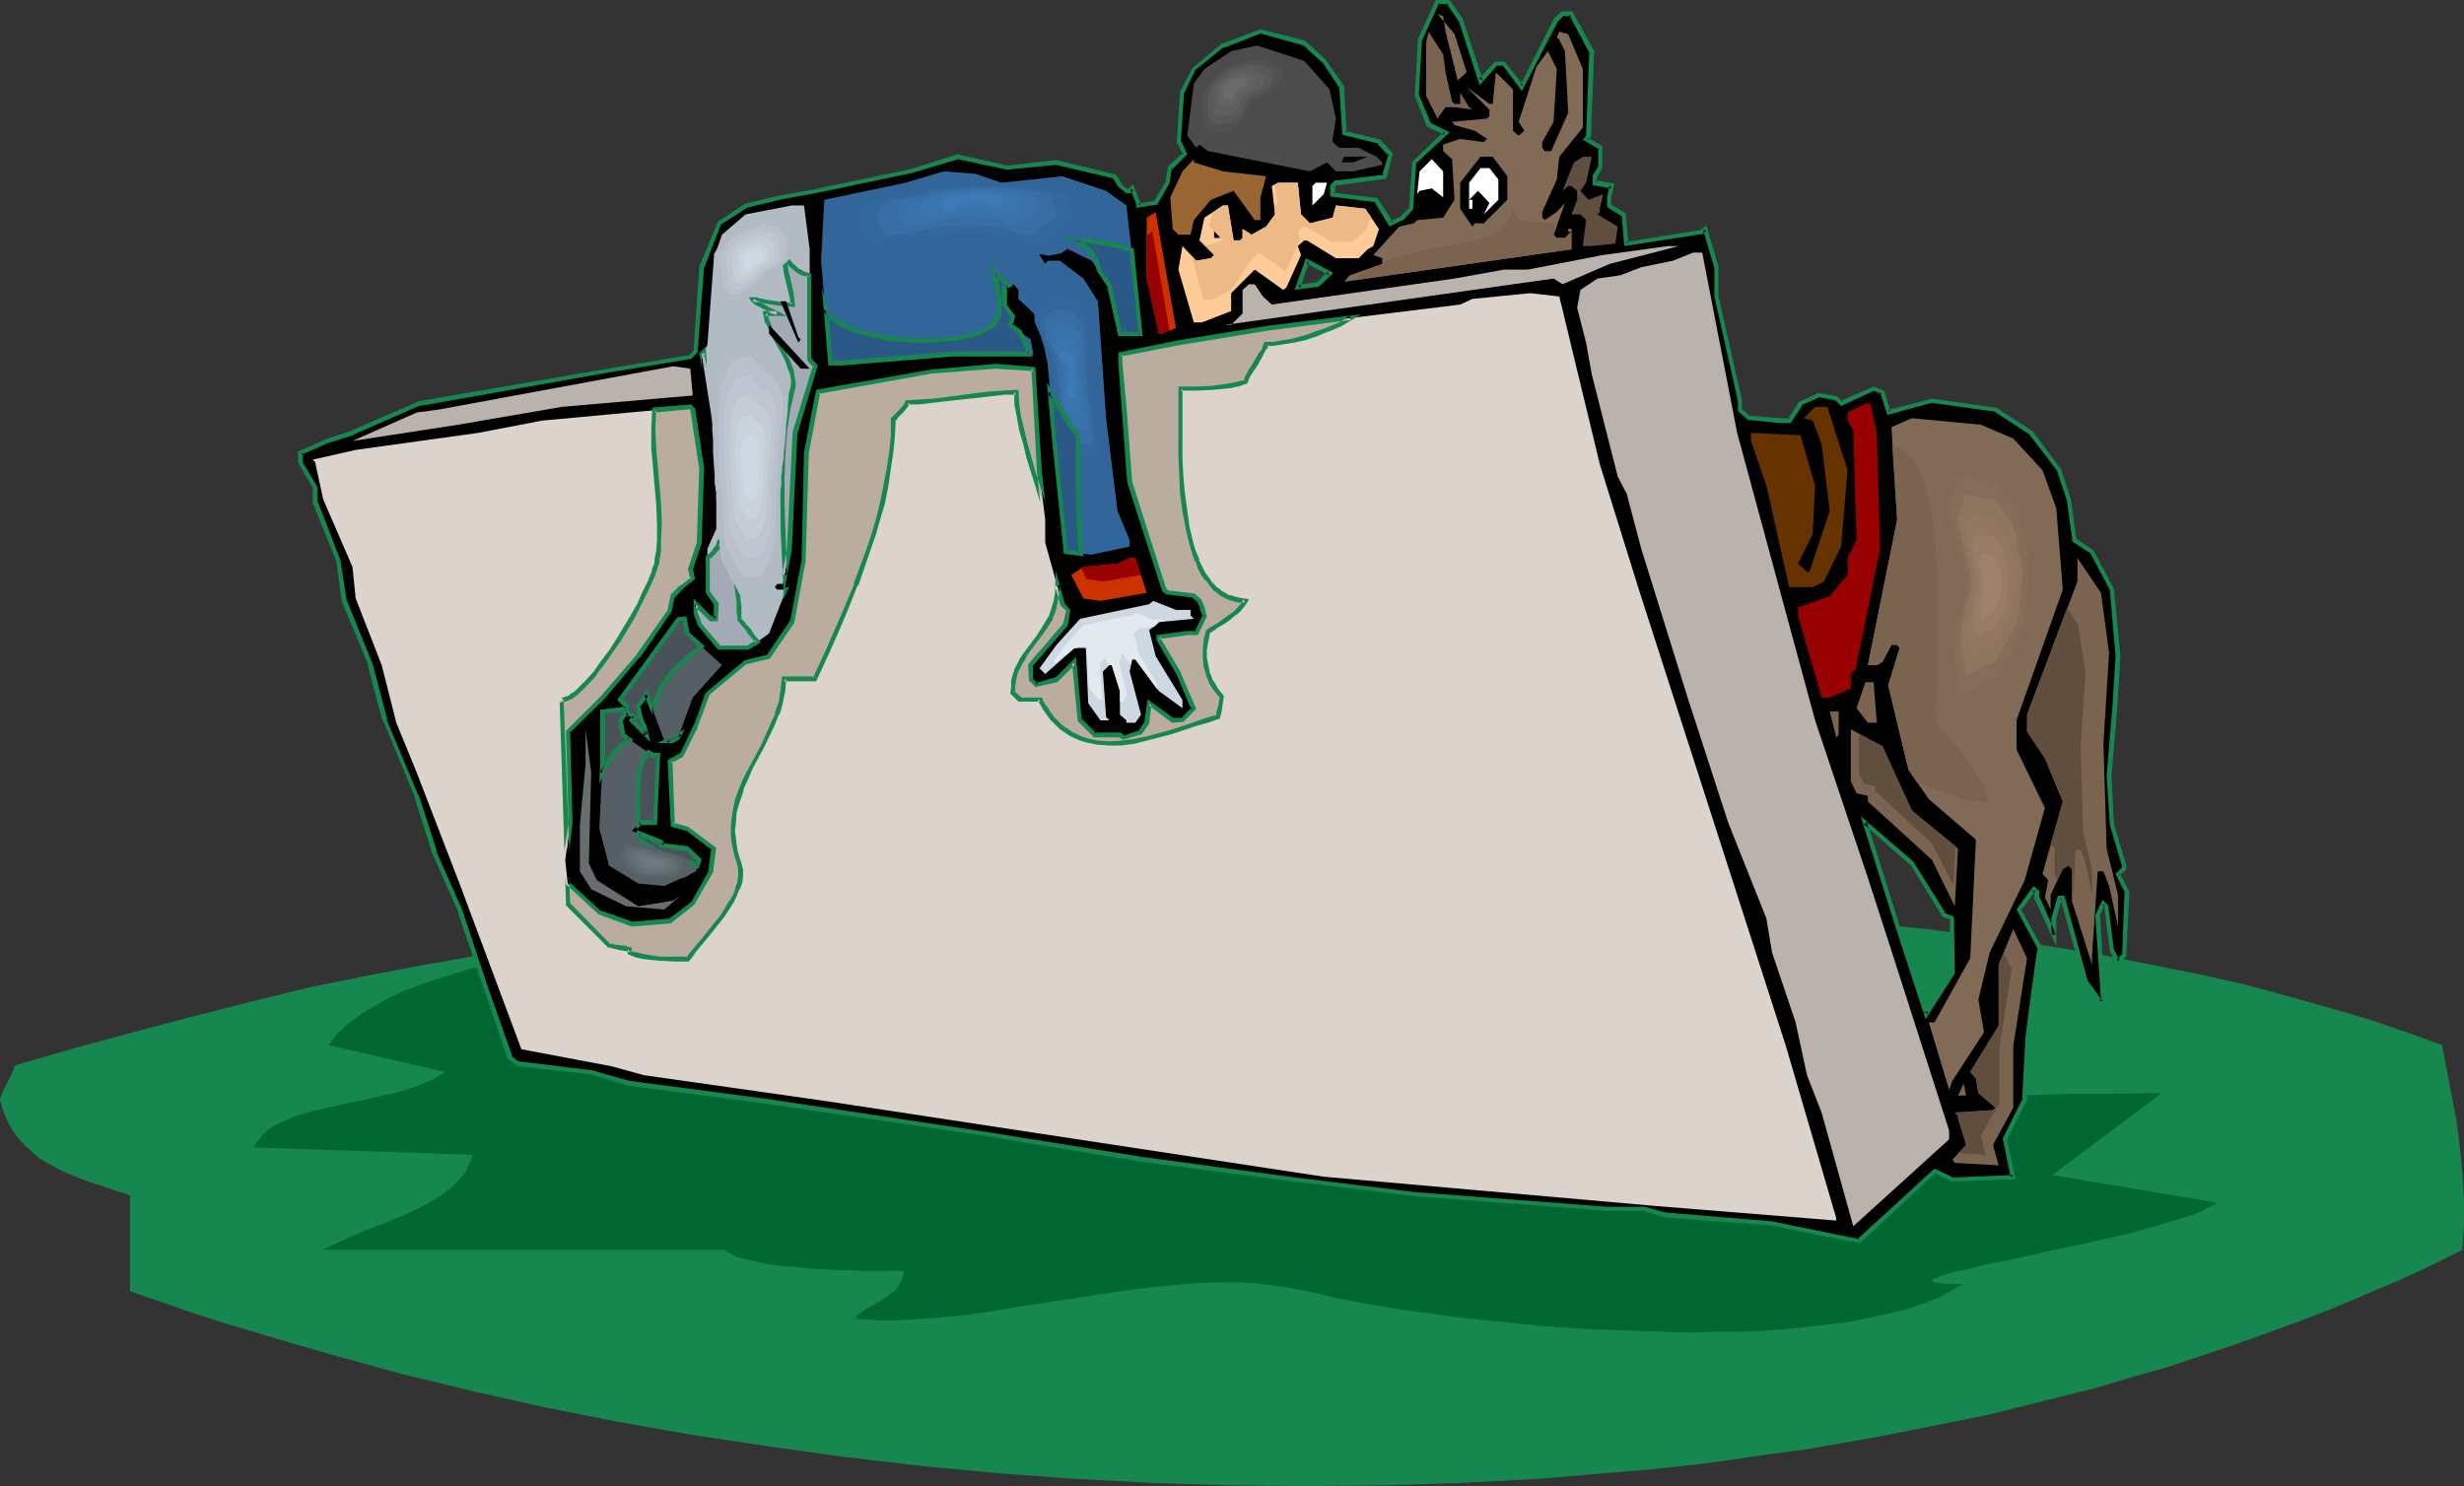 <?xml version="1.0" encoding="UTF-8" standalone="no"?>
<svg
   version="1.0"
   width="129.724mm"
   height="78.255mm"
   id="svg110"
   sodipodi:docname="Equestrian 7.wmf"
   xmlns:inkscape="http://www.inkscape.org/namespaces/inkscape"
   xmlns:sodipodi="http://sodipodi.sourceforge.net/DTD/sodipodi-0.dtd"
   xmlns="http://www.w3.org/2000/svg"
   xmlns:svg="http://www.w3.org/2000/svg">
  <rect width="100%" height="100%" fill="#333333" stroke="none"/>
  <sodipodi:namedview
     id="namedview110"
     pagecolor="#ffffff"
     bordercolor="#000000"
     borderopacity="0.25"
     inkscape:showpageshadow="2"
     inkscape:pageopacity="0.0"
     inkscape:pagecheckerboard="0"
     inkscape:deskcolor="#d1d1d1"
     inkscape:document-units="mm" />
  <defs
     id="defs1">
    <pattern
       id="WMFhbasepattern"
       patternUnits="userSpaceOnUse"
       width="6"
       height="6"
       x="0"
       y="0" />
  </defs>
  <path
     style="fill:#16874f;fill-opacity:1;fill-rule:evenodd;stroke:none"
     d="m 190.688,188.936 -6.787,-0.646 -6.464,-0.646 -6.464,-0.485 -6.302,-0.323 -6.302,-0.323 -6.141,-0.162 h -5.979 l -5.979,0.162 h -5.818 l -5.818,0.323 -5.818,0.323 -5.656,0.485 -5.656,0.485 -5.656,0.646 -11.15,1.455 -10.989,1.939 -11.15,2.101 -11.15,2.263 -11.15,2.748 -11.474,2.909 -11.635,3.071 -5.979,1.616 -5.979,1.616 -6.141,1.778 -6.141,1.778 -0.162,0.646 -0.323,0.808 -0.97,1.939 -0.97,1.939 -0.323,0.808 L 0,218.837 l 0.646,2.263 0.808,1.939 0.97,1.778 1.131,1.616 1.293,1.455 1.454,1.293 1.454,1.293 1.616,0.97 1.778,0.97 1.939,0.97 1.939,0.808 2.101,0.808 4.363,1.455 4.363,1.455 v 19.071 l 13.09,4.525 6.626,2.101 13.574,4.041 6.787,1.939 14.059,3.879 14.059,3.394 14.382,3.232 14.706,2.909 14.706,2.586 15.029,2.263 15.029,2.101 15.19,1.778 15.352,1.455 15.19,1.131 15.514,0.808 15.352,0.485 15.514,0.162 15.352,-0.162 15.514,-0.485 15.352,-0.808 7.595,-0.646 7.595,-0.646 7.595,-0.646 7.595,-0.808 7.434,-0.97 7.595,-1.131 7.434,-0.97 7.434,-1.293 7.272,-1.293 7.434,-1.455 7.272,-1.455 7.272,-1.455 7.11,-1.778 7.11,-1.778 7.11,-1.778 6.949,-2.101 6.949,-1.939 6.787,-2.263 6.787,-2.263 6.787,-2.424 6.626,-2.424 6.626,-2.586 6.464,-2.748 6.464,-2.748 6.302,-2.909 6.141,-3.071 0.323,-5.01 v -5.01 l -0.323,-5.172 -0.485,-5.172 -0.646,-5.01 -0.97,-5.172 -1.939,-10.182 -7.11,-2.586 -7.595,-2.586 -7.757,-2.263 -8.08,-2.263 -8.242,-2.263 -8.565,-1.939 -8.888,-1.778 -8.888,-1.778 -9.211,-1.616 -9.211,-1.455 -9.373,-1.293 -9.696,-1.293 -9.696,-0.97 -9.696,-0.97 -9.696,-0.808 -9.858,-0.485 -9.696,-0.485 -9.858,-0.323 -9.858,-0.162 h -9.696 l -9.696,0.162 -9.696,0.162 -9.534,0.485 -9.373,0.646 -9.211,0.808 -9.05,0.97 -8.888,0.97 -8.726,1.293 -8.403,1.455 -8.242,1.616 -7.918,1.778 -7.757,1.939 -0.646,-0.485 -0.808,-0.485 -0.97,-0.485 -1.131,-0.485 -1.131,-0.646 -1.131,-0.485 z"
     id="path1" />
  <path
     style="fill:#006632;fill-opacity:1;fill-rule:evenodd;stroke:none"
     d="m 113.12,187.643 -2.747,0.646 -2.909,0.808 -3.07,0.808 -3.394,0.808 -6.787,1.939 -6.949,2.101 -3.394,1.131 -3.394,1.293 -3.07,1.455 -2.909,1.616 -2.747,1.616 -2.586,1.939 -0.97,0.97 -1.131,0.97 -0.808,1.131 -0.808,1.131 23.109,5.334 -0.97,0.646 -0.97,0.646 -2.262,0.97 -2.586,0.97 -2.586,0.808 -2.909,0.646 -2.909,0.646 -1.454,0.323 -1.454,0.323 -3.07,0.646 -2.747,0.646 -2.909,0.646 -2.586,0.808 -2.424,0.97 -2.101,0.97 -0.97,0.646 -0.808,0.646 -0.646,0.646 -0.646,0.808 -0.646,0.808 -0.485,0.808 43.632,1.455 -0.323,0.97 -0.323,0.808 -0.97,1.939 -1.293,1.455 -1.616,1.616 -1.778,1.293 -1.939,1.293 -1.939,0.97 -2.262,1.131 -4.525,1.939 -4.686,1.778 -2.262,0.97 -2.101,0.97 -2.101,0.97 -1.939,0.808 h 80.315 l 0.485,0.485 0.646,0.323 0.646,0.323 0.646,0.323 1.939,0.485 2.101,0.485 2.262,0.485 2.586,0.323 2.586,0.162 2.909,0.323 5.494,0.323 h 2.747 l 2.586,0.162 h 2.424 5.494 l -0.162,0.97 -0.323,0.97 -0.323,0.646 -0.485,0.808 -0.646,0.646 -0.808,0.646 -1.616,1.131 -1.616,0.97 -1.616,0.808 -0.646,0.485 -0.646,0.485 -0.485,0.485 -0.323,0.485 2.586,0.162 2.424,0.162 h 2.586 l 2.586,-0.162 5.494,-0.323 5.494,-0.485 5.656,-0.808 5.818,-0.97 11.797,-1.778 5.979,-0.97 5.979,-0.808 5.818,-0.646 5.818,-0.485 5.656,-0.162 h 2.747 l 2.747,0.162 2.747,0.323 2.747,0.323 2.586,0.485 2.586,0.485 2.747,0.646 2.909,0.646 3.232,0.646 3.555,0.646 3.717,0.646 3.878,0.646 4.202,0.485 4.202,0.646 4.363,0.485 4.686,0.485 4.686,0.485 4.686,0.485 9.696,0.646 9.858,0.323 9.696,0.323 4.848,-0.162 h 4.686 l 4.686,-0.162 4.686,-0.323 4.363,-0.485 4.363,-0.485 4.202,-0.485 3.878,-0.808 3.717,-0.808 3.555,-0.808 3.232,-1.131 3.07,-1.131 2.747,-1.455 2.424,-1.455 h -2.262 -0.808 -0.808 l -0.808,-0.162 h -0.485 l -0.485,-0.162 h -0.162 l -0.162,-0.162 -0.162,-0.162 v 0 l 0.162,-0.162 0.162,-0.162 0.485,-0.162 0.808,-0.485 1.293,-0.323 1.616,-0.485 1.778,-0.323 2.101,-0.485 2.262,-0.646 2.586,-0.485 2.586,-0.485 2.747,-0.646 5.818,-1.293 6.141,-1.293 5.818,-1.293 2.909,-0.646 2.747,-0.808 2.586,-0.646 2.424,-0.808 2.262,-0.646 2.101,-0.646 1.778,-0.646 1.454,-0.808 1.131,-0.485 0.808,-0.646 -32.643,-5.495 21.816,-16.324 v 0 l -9.211,0.162 h -9.373 l -9.373,0.323 -9.534,0.323 -19.23,0.808 -9.696,0.323 -9.696,0.485 -19.554,0.97 -19.554,0.646 -19.715,0.323 -9.858,0.162 -9.696,-0.162 -9.696,-0.162 -9.696,-0.323 -9.696,-0.485 -9.534,-0.808 -9.534,-0.97 -9.534,-0.97 -9.373,-1.455 -9.211,-1.616 -9.211,-1.778 -9.05,-2.101 -9.05,-2.424 -8.726,-2.748 -4.363,-1.616 -4.363,-1.455 -4.363,-1.778 -4.202,-1.616 -4.202,-1.939 -4.202,-1.939 -4.202,-1.939 -4.04,-2.101 h -0.323 l -0.485,-0.162 h -0.646 l -0.808,-0.162 -0.808,-0.162 -0.97,-0.162 -2.101,-0.323 -2.424,-0.646 -2.586,-0.646 -2.586,-0.808 z"
     id="path2" />
  <path
     style="fill:#000000;fill-opacity:1;fill-rule:evenodd;stroke:none"
     d="m 262.276,56.568 2.262,-2.263 -4.525,-2.424 -1.778,5.334 z m 28.28,-52.689 4.04,12.122 3.07,-3.394 h 1.616 l 3.555,4.687 6.949,-13.415 1.131,-1.131 h 1.778 l 4.04,7.435 -0.646,16.809 -0.485,0.646 2.747,1.778 v 4.041 l -1.131,1.616 v 1.293 l 3.555,0.646 -0.485,2.263 v 1.616 l 2.747,1.778 0.646,5.818 15.029,-2.424 0.485,-0.485 2.424,7.596 v 5.818 l 4.525,20.849 v 1.616 l 1.778,1.778 6.302,0.485 h 1.778 l 2.262,-3.394 3.555,-1.616 3.555,0.485 0.97,1.131 6.464,-2.909 1.778,0.646 1.131,4.041 8.726,-2.263 12.605,1.616 7.11,4.687 5.656,7.435 1.778,5.818 1.131,8.081 3.555,2.424 3.878,7.435 1.293,13.253 -0.646,10.344 -1.131,13.415 0.485,9.859 2.424,8.081 v 0.646 l -1.131,0.97 1.778,3.717 -0.646,12.607 -1.131,1.131 -1.293,-2.263 -0.97,-8.728 -0.646,-0.646 -1.131,2.424 1.131,16.809 -0.485,0.646 -3.07,-4.202 -4.525,-16.809 h -0.646 l -1.131,4.202 v 3.394 l -3.394,-7.596 v -0.97 l -0.646,-0.646 -2.909,4.041 4.04,7.596 -1.131,9.212 -1.293,8.566 -0.485,12.283 -4.04,8.081 1.778,7.435 -12.12,0.485 -3.555,-1.616 -15.029,13.9 -17.291,-3.394 -21.493,-1.778 -4.04,-1.293 h -7.434 l -38.299,-2.748 -23.594,-3.071 -30.219,-3.879 -32.32,-5.172 -42.824,-6.465 -27.31,-3.556 -7.434,-2.263 -14.382,-1.616 -1.778,-1.293 -4.525,-13.253 -5.333,-15.516 -5.171,-12.122 -3.555,-11.152 -6.302,-15.031 -2.909,-10.99 -5.171,-12.768 -1.131,-8.081 -4.686,-11.475 v -2.909 l -2.909,-5.172 v -1.939 l 5.171,-2.263 5.171,-1.616 13.413,-5.818 36.36,-6.303 17.453,-3.071 1.131,-0.97 1.131,-16.809 3.555,-8.728 5.171,-3.556 7.434,-1.616 6.464,-1.293 19.069,-3.879 9.211,-2.909 9.858,2.263 9.858,-1.131 11.635,2.748 0.97,1.939 1.293,0.97 h 0.646 l 0.485,-0.485 1.293,2.909 v 0.485 l 3.394,-0.485 2.424,-4.041 0.485,-2.909 2.909,-2.748 -1.293,-2.424 0.808,-9.859 2.262,-4.687 5.818,-4.687 7.434,-2.748 8.726,2.263 3.878,3.556 3.555,5.172 0.485,9.212 6.949,1.778 2.262,2.424 -1.131,4.364 -9.05,1.293 h -0.646 l -0.646,0.646 v 1.616 l 8.726,1.131 2.747,4.687 2.424,-1.131 1.778,-1.778 0.485,-9.212 6.302,-5.818 -3.394,-1.616 -2.262,-5.818 0.485,-11.152 3.555,-7.435 h 2.262 z m 96.152,178.269 -6.302,-10.344 -9.211,-8.081 7.434,23.597 4.525,14.384 5.333,-7.919 V 182.795 Z"
     id="path3" />
  <path
     style="fill:#16874f;fill-opacity:1;fill-rule:evenodd;stroke:none"
     d="m 262.438,57.053 2.909,-2.748 -5.494,-2.909 -2.262,6.303 4.848,-0.646 -0.162,-0.97 -4.04,0.646 0.485,0.646 1.778,-5.334 -0.646,0.323 4.525,2.424 -0.162,-0.808 -2.262,2.263 0.323,-0.162 z"
     id="path4" />
  <path
     style="fill:#16874f;fill-opacity:1;fill-rule:evenodd;stroke:none"
     d="M 290.233,4.202 V 4.041 l 4.202,12.93 3.555,-4.041 -0.323,0.162 h 1.616 l -0.323,-0.162 3.878,5.172 7.272,-14.061 v 0.162 l 1.131,-1.131 -0.323,0.162 h 1.778 l -0.485,-0.323 4.04,7.596 v -0.323 l -0.646,16.809 0.162,-0.162 -0.808,0.97 3.232,1.939 -0.162,-0.323 v 4.041 -0.323 l -1.131,1.778 v 1.939 l 3.717,0.646 -0.323,-0.646 -0.485,2.263 v 2.101 l 3.07,1.939 -0.162,-0.323 0.485,6.142 15.675,-2.424 0.646,-0.646 -0.646,-0.162 2.262,7.596 v -0.162 5.818 l 4.686,20.849 v 0 1.939 l 1.939,1.778 6.464,0.646 v 0 h 2.101 l 2.424,-3.717 -0.323,0.162 3.717,-1.616 h -0.323 l 3.394,0.646 -0.162,-0.162 1.293,1.293 6.626,-3.071 h -0.323 l 1.778,0.646 -0.323,-0.323 1.454,4.525 8.888,-2.424 h -0.162 l 12.766,1.778 h -0.162 l 6.949,4.525 -0.162,-0.162 5.818,7.596 -0.162,-0.162 1.939,5.818 v 0 l 1.131,8.243 3.717,2.424 -0.162,-0.162 3.878,7.435 v 0 l 1.131,13.253 v -0.162 l -0.646,10.344 v 0 l -1.131,13.415 v 0 l 0.646,9.859 2.424,8.243 v -0.162 0.646 -0.323 l -1.293,1.293 1.939,3.879 -0.162,-0.162 -0.485,12.607 v -0.323 l -1.131,1.131 0.646,0.162 -1.131,-2.263 v 0.162 l -1.131,-8.889 -1.131,-1.131 -1.454,3.071 1.131,16.809 0.162,-0.323 -0.485,0.646 h 0.646 l -2.909,-4.041 v 0.162 l -4.686,-17.132 h -1.293 l -1.293,4.364 v 3.556 l 0.97,-0.162 -3.394,-7.596 v 0.162 -1.293 l -1.131,-0.97 -3.394,4.687 4.202,7.758 v -0.323 l -1.293,9.212 -1.131,8.728 v 0 l -0.646,12.283 0.162,-0.162 -4.04,8.081 1.616,7.758 0.485,-0.485 -12.12,0.485 h 0.162 l -3.717,-1.778 -15.352,14.061 h 0.485 l -17.453,-3.556 -21.331,-1.778 v 0 l -4.04,-1.131 h -7.595 v 0 l -38.138,-2.909 -23.755,-2.909 -30.058,-4.041 -32.32,-5.172 -42.986,-6.465 -27.149,-3.556 v 0 l -7.434,-2.101 -14.544,-1.778 0.162,0.162 -1.778,-1.293 0.323,0.162 -4.686,-13.253 -5.171,-15.516 v -0.162 l -5.333,-11.96 h 0.162 l -3.555,-10.99 -0.162,-0.162 -6.302,-15.031 h 0.162 l -2.909,-10.99 v 0 l -5.171,-12.768 v 0.162 l -1.293,-8.243 -4.525,-11.637 v 0.323 -3.071 l -3.07,-5.172 0.162,0.162 v -1.939 l -0.323,0.485 5.171,-2.263 v 0 l 5.171,-1.616 0.162,-0.162 13.251,-5.818 -0.162,0.162 36.36,-6.465 17.614,-2.909 1.293,-1.293 1.293,-16.97 v 0.162 l 3.394,-8.728 -0.162,0.162 5.333,-3.394 h -0.162 l 7.434,-1.778 v 0 l 6.302,-1.131 19.23,-4.041 v 0 l 9.211,-2.748 h -0.162 l 9.858,2.101 9.858,-0.97 h -0.162 l 11.635,2.748 -0.323,-0.162 1.131,1.778 1.616,1.293 h 0.808 l 0.646,-0.646 -0.646,-0.162 1.131,2.909 v -0.162 0.97 l 4.202,-0.646 2.424,-4.202 0.485,-3.071 v 0.323 l 3.07,-3.071 -1.293,-2.748 v 0.323 l 0.646,-9.859 v 0.162 l 2.262,-4.687 -0.162,0.162 5.818,-4.687 v 0.162 l 7.434,-2.909 h -0.323 l 8.726,2.424 -0.162,-0.162 3.878,3.556 v -0.162 l 3.394,5.172 v -0.162 l 0.646,9.536 7.272,1.778 h -0.323 l 2.262,2.424 v -0.485 l -1.293,4.364 0.485,-0.162 -9.211,1.131 h 0.162 -0.808 l -0.97,0.97 v 2.263 l 9.05,1.131 -0.323,-0.162 3.07,5.01 2.909,-1.455 1.778,-1.939 0.646,-9.374 -0.162,0.323 6.787,-6.303 -3.878,-1.939 0.162,0.162 -2.424,-5.818 v 0.323 l 0.646,-11.152 v 0.162 l 3.394,-7.435 -0.323,0.162 h 2.262 l -0.485,-0.162 2.424,3.556 0.808,-0.485 L 288.456,0 h -2.747 l -3.555,7.758 -0.646,11.314 2.424,6.142 3.555,1.616 -0.162,-0.646 -6.302,5.98 -0.646,9.374 0.162,-0.323 -1.778,1.778 h 0.162 l -2.424,1.131 h 0.646 l -3.07,-4.687 -8.888,-1.131 0.485,0.323 v -1.616 l -0.162,0.323 0.646,-0.646 -0.323,0.162 h 0.646 v 0 l 9.373,-1.293 1.293,-5.01 -2.424,-2.748 -7.11,-1.778 0.323,0.485 -0.485,-9.374 -3.717,-5.334 -4.04,-3.717 -8.888,-2.263 -7.757,2.909 -5.818,4.849 -2.424,4.687 -0.646,10.021 1.293,2.586 v -0.485 l -3.07,2.748 -0.485,3.232 v -0.162 l -2.262,3.879 0.323,-0.162 -3.555,0.646 0.485,0.323 v -0.646 l -1.454,-3.556 -0.97,0.97 h 0.323 -0.646 0.323 l -1.293,-0.97 h 0.162 l -1.293,-1.939 -11.797,-2.909 -9.858,1.131 h 0.162 l -10.019,-2.263 -9.211,2.909 v 0 l -19.23,4.041 -6.302,1.131 h -0.162 l -7.434,1.778 -5.333,3.556 -3.717,8.889 -1.131,16.809 0.162,-0.162 -1.131,1.131 0.323,-0.162 -17.453,2.909 -36.522,6.303 -13.413,5.818 h 0.162 l -5.333,1.778 v 0 l -5.494,2.424 v 2.263 l 3.07,5.172 -0.162,-0.162 v 2.909 l 4.686,11.637 v 0 l 1.131,8.081 5.333,12.768 h -0.162 l 2.909,10.99 h 0.162 l 6.302,15.192 -0.162,-0.162 3.555,11.152 v 0 l 5.333,12.122 -0.162,-0.162 5.333,15.677 4.525,13.415 2.101,1.455 14.544,1.616 h -0.162 l 7.595,2.263 v 0 l 27.149,3.556 42.986,6.303 32.32,5.334 30.058,3.879 23.755,2.909 38.299,2.909 v 0 h 7.434 -0.162 l 4.202,1.293 21.331,1.616 17.614,3.556 15.19,-14.061 h -0.485 l 3.555,1.778 12.766,-0.485 -1.778,-8.081 v 0.323 l 4.04,-8.081 0.485,-12.445 v 0.162 l 1.293,-8.728 1.131,-9.374 -4.202,-7.596 v 0.485 l 3.07,-4.202 -0.808,0.162 0.646,0.646 -0.162,-0.323 v 1.131 l 4.363,9.536 v -5.495 0 l 1.131,-4.041 -0.485,0.323 h 0.646 l -0.485,-0.323 4.686,16.809 3.232,4.687 0.97,-0.97 -0.97,-17.132 -0.162,0.162 1.131,-2.263 h -0.646 l 0.646,0.646 -0.162,-0.323 1.131,8.889 1.454,2.748 1.778,-1.616 0.646,-12.93 -1.939,-3.717 v 0.485 l 1.293,-1.131 v -0.97 l -2.424,-8.081 v 0.162 l -0.485,-9.859 v 0 l 1.131,-13.253 v -0.162 l 0.646,-10.344 v 0 l -1.293,-13.415 -4.04,-7.596 -3.555,-2.424 0.162,0.323 -1.131,-8.081 -1.939,-5.98 -5.656,-7.596 -7.272,-4.687 -12.766,-1.778 -8.888,2.263 0.646,0.323 -1.293,-4.202 -2.101,-0.808 -6.626,2.909 0.485,0.162 -1.131,-1.131 -3.717,-0.646 -3.878,1.778 -2.262,3.556 0.323,-0.323 h -1.778 0.162 l -6.302,-0.485 0.162,0.162 -1.778,-1.778 0.162,0.323 v -1.778 l -4.686,-20.849 v 0.162 -5.98 l -2.424,-8.243 -1.131,0.97 h 0.162 l -15.029,2.424 0.485,0.323 -0.485,-5.98 -3.07,-1.939 0.162,0.323 v -1.616 0 l 0.646,-2.748 -3.878,-0.646 0.323,0.485 v -1.293 0.323 l 1.131,-1.939 v -4.364 l -3.07,-1.778 0.162,0.646 0.646,-0.808 0.646,-16.97 -4.363,-7.919 h -2.101 l -1.454,1.293 -6.787,13.415 h 0.646 l -3.717,-4.687 h -1.939 l -3.232,3.394 0.808,0.323 -4.04,-12.283 z"
     id="path5" />
  <path
     style="fill:#16874f;fill-opacity:1;fill-rule:evenodd;stroke:none"
     d="m 386.87,181.663 0.323,0.162 -6.464,-10.344 -10.504,-9.051 7.918,25.051 5.01,15.354 5.818,-9.051 -0.162,-11.314 -1.939,-0.808 -0.323,0.808 1.778,0.646 -0.323,-0.323 v 10.99 -0.323 l -5.171,8.081 0.808,0.162 -4.686,-14.384 -7.434,-23.758 -0.646,0.485 9.211,8.081 v -0.162 l 6.464,10.505 z"
     id="path6" />
  <path
     style="fill:#826b56;fill-opacity:1;fill-rule:evenodd;stroke:none"
     d="m 291.849,14.384 -1.778,1.616 -2.424,-9.697 -0.485,-3.071 -1.131,-0.485 3.394,4.041 z"
     id="path7" />
  <path
     style="fill:#7a634f;fill-opacity:1;fill-rule:evenodd;stroke:none"
     d="m 287.648,14.384 1.293,5.818 0.485,0.485 h 1.131 v -2.263 l 1.778,2.909 0.646,0.485 -3.555,-0.485 h -1.778 l -1.616,2.263 -2.262,-4.525 V 8.566 l 0.485,-2.263 2.909,4.525 z"
     id="path8" />
  <path
     style="fill:#826b56;fill-opacity:1;fill-rule:evenodd;stroke:none"
     d="M 314.958,13.738 V 25.375 l -4.686,5.818 -0.485,4.525 -2.909,6.465 v 1.131 l 0.485,0.485 2.424,-1.616 1.616,-1.778 -2.262,6.303 0.646,0.646 h 1.616 l 1.293,-1.293 h -0.646 v -0.485 h 0.646 v 4.041 l -45.248,6.465 1.131,-1.293 6.464,-2.263 v -1.131 l -1.778,-0.646 5.171,-5.657 2.909,-0.646 0.646,-0.646 5.171,-0.485 2.262,-3.556 -0.485,-8.081 -1.778,-1.616 v -1.293 l 3.394,-1.131 4.686,0.646 0.646,-0.646 -2.424,-1.616 -4.04,-1.131 -0.485,-0.646 6.949,-0.646 0.485,-0.485 v -1.293 l -4.525,-4.525 4.525,3.394 h 0.646 l 0.646,-6.303 3.394,3.394 v 8.243 l 1.131,0.97 1.131,-0.97 -1.131,-1.778 3.555,-10.99 2.262,-3.071 1.778,3.556 -0.646,10.505 -2.262,4.041 v 1.131 l 0.485,0.646 h 1.293 l 3.394,-7.596 -0.646,-12.283 -1.131,-2.263 -0.485,-0.485 0.485,-1.131 1.778,0.485 z"
     id="path9" />
  <path
     style="fill:#4c4c4c;fill-opacity:1;fill-rule:evenodd;stroke:none"
     d="m 264.539,17.778 1.293,5.818 -0.646,4.041 v 0.646 l 1.293,1.131 h 3.878 l 3.555,1.778 1.131,1.131 v 0.485 l -5.818,1.293 h -3.394 l -1.778,-1.778 -3.394,1.778 -20.362,-4.041 -1.616,-1.293 -0.646,0.646 -1.778,-2.424 1.293,-10.344 2.101,-2.909 5.333,-3.556 5.171,-1.131 9.373,3.071 z"
     id="path10" />
  <path
     style="fill:#000000;fill-opacity:1;fill-rule:evenodd;stroke:none"
     d="m 269.225,32.324 h -2.262 l 0.485,-1.131 h 4.686 z"
     id="path11" />
  <path
     style="fill:#000000;fill-opacity:1;fill-rule:evenodd;stroke:none"
     d="m 299.929,35.072 v 4.687 l -4.686,4.687 h -1.778 l -0.485,0.646 -2.424,-3.556 v -5.172 l 4.04,-5.172 h 2.424 z"
     id="path12" />
  <path
     style="fill:#604f3f;fill-opacity:1;fill-rule:evenodd;stroke:none"
     d="m 315.604,36.365 -1.131,1.616 1.616,1.778 2.909,-1.131 -0.646,2.909 v 0.646 l -0.485,0.485 4.04,2.424 -0.485,3.394 -4.686,0.485 h -1.778 l 0.646,-5.172 -1.131,-1.131 h -1.778 l 1.131,-2.909 v -1.778 l -1.131,-0.97 h -0.646 l -1.131,0.97 2.262,-5.657 1.778,-1.131 h 1.778 z"
     id="path13" />
  <path
     style="fill:#996532;fill-opacity:1;fill-rule:evenodd;stroke:none"
     d="m 243.369,34.102 8.565,0.97 -1.131,4.202 v 4.525 h -1.131 l -4.202,-5.818 -4.525,1.778 -3.394,4.041 -0.646,2.909 h -2.424 l -1.131,-1.131 -0.485,-6.303 2.424,-5.172 2.262,-2.424 v 0.646 z"
     id="path14" />
  <path
     style="fill:#ffffff;fill-opacity:1;fill-rule:evenodd;stroke:none"
     d="m 287.163,39.274 -2.262,-1.778 -2.424,0.485 -0.485,0.646 0.485,-4.525 2.424,-2.424 2.262,2.424 z"
     id="path15" />
  <path
     style="fill:#ffffff;fill-opacity:1;fill-rule:evenodd;stroke:none"
     d="m 298.152,35.719 v 4.041 l -2.909,2.909 1.131,-2.263 -2.262,-2.424 -1.778,1.778 h 0.646 v 1.778 h -0.646 v -5.172 l 2.262,-2.909 h 1.778 z"
     id="path16" />
  <path
     style="fill:#326599;fill-opacity:1;fill-rule:evenodd;stroke:none"
     d="m 199.253,36.365 12.12,-1.293 8.726,2.909 4.04,2.909 2.909,25.536 h -4.202 l -2.101,-9.859 -3.555,-4.687 -6.949,-3.394 h -1.131 l -2.262,2.263 1.131,1.778 0.485,-0.646 h 2.424 l 4.686,3.556 2.909,4.525 1.616,23.274 2.262,18.425 2.424,5.818 v 1.293 l -7.595,1.616 -5.171,-0.485 -2.262,-23.274 -1.778,-19.556 -2.262,-4.687 -3.07,-2.909 v -1.778 l -0.97,-1.131 -1.778,0.646 v 3.394 l 1.778,2.263 -0.646,1.778 4.04,2.909 0.646,3.394 v -0.485 h -16.322 l -21.978,1.778 h -2.262 l -1.778,-20.364 0.646,-12.122 16.16,-3.394 7.595,-2.263 6.302,0.485 z"
     id="path17" />
  <path
     style="fill:#ffcc99;fill-opacity:1;fill-rule:evenodd;stroke:none"
     d="m 258.883,42.668 1.778,1.778 4.525,-1.131 0.646,-2.424 5.818,0.646 2.747,4.041 -1.131,3.394 -1.131,0.646 -1.778,1.778 h -4.525 l -5.818,-3.556 h -0.485 l -1.293,1.131 0.646,1.778 -2.909,6.465 -0.646,0.485 -5.656,-4.041 -4.686,4.687 v 3.556 l -5.818,2.263 h -1.616 l -3.07,-10.505 0.808,-4.687 2.747,2.909 2.909,-0.485 0.646,-0.646 -2.909,-2.909 0.97,-4.525 3.717,-2.424 h 0.97 l 1.131,6.95 h 1.293 l 0.485,-0.485 v -1.778 l 1.778,1.131 2.909,-1.616 1.778,-2.424 -0.646,-5.657 1.293,-0.646 h 3.878 z"
     id="path18" />
  <path
     style="fill:#ffffff;fill-opacity:1;fill-rule:evenodd;stroke:none"
     d="m 263.408,38.628 -2.262,2.263 v -3.879 l 0.646,-0.646 h 2.262 z"
     id="path19" />
  <path
     style="fill:#b2bac4;fill-opacity:1;fill-rule:evenodd;stroke:none"
     d="m 161.115,49.618 v 21.981 l 1.131,1.293 -4.04,13.253 -1.131,23.112 -1.293,6.95 h -1.131 l -0.485,0.646 0.485,0.485 h 1.778 l -3.394,8.728 -4.04,2.909 h -5.818 l -4.04,-4.687 -0.646,-2.263 v -1.778 l 2.909,2.909 h 1.131 v -2.909 l -1.778,-2.263 v -8.728 l 1.778,-4.041 V 89.054 l -2.909,-18.587 1.131,-1.778 1.293,-17.294 1.616,-4.687 4.686,-4.041 9.211,-1.778 h 2.424 z"
     id="path20" />
  <path
     style="fill:#a3aab5;fill-opacity:1;fill-rule:evenodd;stroke:none"
     d="m 140.107,72.892 v -1.293 -1.455 l -0.485,0.323 z m 21.008,-18.102 -1.454,-0.485 -1.131,-0.646 -1.131,-0.97 -0.485,-0.646 -0.646,-0.808 v 0.323 0.323 0.97 l 0.162,1.293 0.323,1.293 0.646,2.748 0.323,1.293 v 1.131 h -2.101 l -2.101,-0.323 -0.97,-0.323 -0.808,-0.162 h -0.808 l -0.323,-0.162 h -0.323 -0.485 -0.162 l 0.162,0.162 0.323,0.162 0.646,0.323 0.323,0.323 0.646,0.323 0.485,0.323 0.646,0.323 0.97,0.323 0.808,0.485 h -2.424 l 0.162,0.808 0.323,0.97 0.808,1.778 0.97,1.939 1.131,1.939 0.97,1.778 0.808,2.101 0.323,0.808 v 0.97 l 0.162,0.97 -0.162,0.97 -0.485,2.101 -0.485,2.101 -0.646,4.364 -0.323,4.525 -0.162,4.687 v 4.849 l 0.162,4.849 0.323,9.536 0.97,-5.172 1.131,-23.112 4.04,-13.253 -1.131,-1.293 z m -4.848,62.548 v 0.323 l 0.162,-0.323 z m -5.494,10.344 -1.778,1.293 h -5.818 l -4.04,-4.687 -0.646,-2.263 v -1.778 l 2.909,2.909 h 1.131 v -2.909 l -1.778,-2.263 v -7.111 l 0.808,-0.485 0.646,-0.646 0.485,-0.808 0.485,-0.97 0.485,0.485 0.646,0.646 0.323,0.646 0.485,0.97 0.485,0.97 0.323,0.97 0.485,2.424 0.323,2.424 0.162,2.263 0.162,0.97 v 0.97 0.97 0.646 l 0.97,0.97 0.97,1.131 0.808,1.131 z"
     id="path21" />
  <path
     style="fill:#16874f;fill-opacity:1;fill-rule:evenodd;stroke:none"
     d="m 139.622,73.053 0.97,-0.162 v -1.293 l -0.162,-2.586 -1.293,1.293 0.485,2.748 0.97,-0.162 -0.485,-2.424 -0.162,0.323 0.485,-0.323 -0.808,-0.323 v 1.455 1.293 h 0.97 z"
     id="path22" />
  <path
     style="fill:#16874f;fill-opacity:1;fill-rule:evenodd;stroke:none"
     d="m 161.438,54.467 -1.616,-0.485 h 0.162 l -1.293,-0.646 h 0.162 l -1.131,-0.97 v 0 l -0.485,-0.646 -0.97,-1.455 -0.485,1.293 v 0.323 0.97 0.162 l 0.162,1.131 v 0.162 l 0.323,1.293 0.646,2.748 v 0 l 0.323,1.293 v -0.162 1.131 l 0.485,-0.323 -2.101,-0.162 v 0 l -2.101,-0.323 -0.97,-0.162 -0.808,-0.162 -0.808,-0.162 -0.323,-0.162 h -0.323 0.162 -0.485 -0.97 l 0.485,0.808 0.323,0.323 v 0 l 0.646,0.485 0.323,0.162 h 0.162 l 0.485,0.323 0.646,0.323 0.646,0.323 0.808,0.485 0.97,0.323 0.162,-0.808 h -2.909 l 0.323,1.455 0.162,0.97 h 0.162 l 0.808,1.778 0.97,1.939 1.131,1.939 0.97,1.939 v 0 l 0.646,1.939 v -0.162 l 0.323,0.97 v 0 l 0.162,0.97 v -0.162 0.97 0 l -0.162,0.808 v 0 l -0.485,2.101 v 0 l -0.485,2.101 -0.646,4.525 -0.323,4.525 v 0 l -0.162,4.687 v 4.849 l 0.162,4.849 0.646,13.415 1.616,-8.889 v -0.162 l 1.131,-23.112 v 0.162 l 4.04,-13.576 -1.293,-1.455 v 0.323 -17.132 l -0.808,0.323 v 16.97 l 1.293,1.455 -0.162,-0.485 -4.04,13.253 -1.131,23.274 v 0 l -0.97,5.172 h 0.97 l -0.323,-9.536 -0.162,-4.849 v -4.849 l 0.162,-4.687 v 0.162 l 0.323,-4.687 0.646,-4.364 0.485,-2.101 v 0 l 0.485,-2.101 v 0 l 0.162,-0.97 -0.162,-0.97 v 0 l -0.162,-0.97 v -0.162 l -0.162,-0.808 v 0 l -0.808,-2.101 v 0 l -1.131,-1.939 -0.97,-1.778 -1.131,-1.939 -0.646,-1.778 v 0 l -0.323,-0.97 -0.162,-0.808 -0.485,0.646 h 4.363 l -2.586,-1.293 -0.808,-0.323 -0.808,-0.485 -0.485,-0.323 -0.646,-0.162 h 0.162 l -0.485,-0.323 -0.646,-0.323 v 0 l -0.323,-0.162 h 0.162 v 0 l -0.485,0.485 h 0.162 v 0 l 0.485,0.162 v 0 h 0.323 -0.162 0.323 l 0.808,0.162 0.97,0.162 0.97,0.162 2.101,0.323 v 0 l 2.586,0.162 -0.162,-1.616 v 0 l -0.162,-1.293 v 0 l -0.646,-2.909 -0.323,-1.293 v 0 l -0.162,-1.131 v 0 l -0.162,-0.97 v -0.323 0.162 l 0.162,-0.323 -0.808,0.162 0.646,0.646 0.485,0.808 1.293,1.131 1.131,0.646 1.454,0.323 -0.323,-0.323 z"
     id="path23" />
  <path
     style="fill:#16874f;fill-opacity:1;fill-rule:evenodd;stroke:none"
     d="m 155.944,117.015 -0.162,2.424 1.293,-2.586 -1.131,0.162 0.323,0.808 h 0.162 l -0.485,-0.646 v 0.323 l 0.808,0.162 v -0.323 l -0.485,0.485 z"
     id="path24" />
  <path
     style="fill:#16874f;fill-opacity:1;fill-rule:evenodd;stroke:none"
     d="m 150.449,128.005 v -0.646 l -1.778,1.131 h 0.323 -5.818 l 0.323,0.162 -4.04,-4.687 0.162,0.162 -0.808,-2.263 v 0.162 -1.778 l -0.646,0.323 3.07,3.071 h 1.616 l 0.162,-3.556 -1.778,-2.424 v 0.323 -7.111 l -0.162,0.485 0.808,-0.646 0.646,-0.646 v -0.162 l 0.646,-0.646 0.323,-0.97 -0.646,0.162 0.646,0.323 h -0.162 l 0.646,0.646 -0.162,-0.162 0.485,0.808 v -0.162 l 0.485,0.97 0.323,0.97 V 111.681 l 0.323,1.131 0.485,2.263 v 0 l 0.323,2.424 0.323,2.263 v 1.131 -0.162 1.131 l 0.162,0.808 v 0 0.808 l 0.97,1.131 v 0 l 0.97,1.131 h -0.162 l 0.97,1.131 v 0 l 0.97,1.131 0.97,-0.162 -1.293,-1.455 v 0 l -0.808,-1.293 v 0 l -0.97,-0.97 v -0.162 l -0.97,-0.97 0.162,0.323 v -0.646 -0.162 -0.808 0 -0.97 0 l -0.162,-1.131 -0.162,-2.263 -0.485,-2.424 v 0 l -0.485,-2.424 -0.323,-0.97 v -0.162 l -0.323,-0.97 -0.485,-0.808 v 0 l -0.485,-0.808 v 0 l -0.646,-0.646 -1.131,-0.808 -0.485,1.455 v -0.162 l -0.646,0.808 h 0.162 l -0.646,0.646 v 0 l -0.808,0.646 v 7.273 l 1.778,2.586 -0.162,-0.323 v 2.909 l 0.485,-0.485 h -1.131 l 0.323,0.162 -3.717,-3.717 v 2.909 l 0.808,2.424 4.04,4.849 h 6.141 l 2.424,-1.455 z"
     id="path25" />
  <path
     style="fill:#cc3200;fill-opacity:1;fill-rule:evenodd;stroke:none"
     d="m 231.088,66.427 h -0.485 l -2.424,-10.99 V 43.315 l 1.778,-1.131 4.04,23.112 z"
     id="path26" />
  <path
     style="fill:#000000;fill-opacity:1;fill-rule:evenodd;stroke:none"
     d="m 241.592,47.355 v -3.556 l 0.485,-0.485 0.646,4.041 z"
     id="path27" />
  <path
     style="fill:#bab2ad;fill-opacity:1;fill-rule:evenodd;stroke:none"
     d="m 320.291,52.527 -9.373,4.041 -1.778,-1.131 -65.286,9.212 h 1.131 l 2.262,-2.263 v -4.687 l 1.293,-1.131 h 1.131 l 1.616,2.424 1.778,1.616 36.36,-5.172 9.858,-1.778 h 4.686 l 15.029,-2.909 12.928,-1.778 h 2.101 z"
     id="path28" />
  <path
     style="fill:#bab2ad;fill-opacity:1;fill-rule:evenodd;stroke:none"
     d="m 345.662,86.145 15.514,57.214 10.504,31.355 5.171,16.001 10.989,34.264 v 1.778 l -19.069,17.294 -6.302,-22.627 -2.909,-7.435 -2.262,-10.505 -4.686,-13.9 -1.131,-6.788 -7.595,-19.071 -8.08,-24.89 -9.211,-29.577 -2.909,-10.99 -1.778,-3.394 -5.171,-20.364 -1.131,-6.303 -1.778,-6.95 0.646,-3.556 3.394,-2.263 4.525,-0.646 4.202,-1.616 6.302,-1.293 4.04,-1.616 h 1.778 z"
     id="path29" />
  <path
     style="fill:#dbd3cc;fill-opacity:1;fill-rule:evenodd;stroke:none"
     d="m 318.352,92.448 7.757,24.89 29.25,90.832 10.019,34.264 v 0.485 l -36.037,-2.909 -65.933,-5.818 -98.899,-15.031 -36.36,-5.172 -6.464,-1.778 -17.938,-3.394 -12.12,-32.486 -8.726,-22.627 -4.04,-9.859 -2.909,-11.475 -5.171,-13.253 -0.646,-6.303 -5.818,-13.415 -1.616,-7.435 -0.485,-0.485 8.565,-1.939 24.402,-3.394 12.605,-2.424 29.573,-2.748 0.485,0.485 1.778,11.637 -0.485,14.869 -1.778,5.334 0.485,1.778 -2.262,1.778 -1.616,1.778 -0.646,2.748 -6.302,9.212 -7.11,8.243 -6.949,6.788 0.485,18.102 -0.97,7.435 0.485,4.687 6.302,5.818 6.464,2.263 7.595,-0.646 4.525,-3.556 3.555,-6.303 0.646,-4.525 -5.333,-4.041 -2.747,-0.646 -0.646,-12.768 2.262,-1.131 2.909,-5.657 2.262,-6.627 7.595,-6.303 4.686,-1.131 4.525,-6.788 2.424,-12.283 0.485,-21.496 2.424,-11.96 22.462,-4.041 12.766,-1.131 7.595,0.485 1.131,20.849 1.131,9.212 v 4.525 l 3.394,12.283 1.293,1.131 -0.646,2.909 -6.949,8.081 v 2.909 l 1.131,1.131 4.04,-1.131 3.555,-3.556 1.131,11.637 2.909,2.909 h 5.01 l 0.808,0.485 3.394,-1.131 1.131,-1.778 0.485,-3.879 4.686,3.394 h 1.939 l 2.262,-2.424 -3.07,-6.788 -3.878,-6.95 v -0.485 l 5.656,-0.646 h 1.778 l 1.616,-3.556 -0.485,-1.616 -0.485,-1.293 -1.131,-0.97 -5.171,-0.646 -0.646,-0.646 -6.949,-21.496 -1.131,-14.869 -0.808,-8.728 v -1.778 l 11.635,-2.263 17.938,-2.909 38.138,-4.687 2.424,-1.131 11.474,-1.131 5.818,0.646 z"
     id="path30" />
  <path
     style="fill:#000000;fill-opacity:1;fill-rule:evenodd;stroke:none"
     d="m 158.853,67.073 0.485,0.485 -0.485,0.646 -3.555,-8.243 h 1.131 z"
     id="path31" />
  <path
     style="fill:#000000;fill-opacity:1;fill-rule:evenodd;stroke:none"
     d="m 159.337,73.377 -6.302,-6.95 v -1.778 l 8.08,8.728 z"
     id="path32" />
  <path
     style="fill:#bab2ad;fill-opacity:1;fill-rule:evenodd;stroke:none"
     d="m 137.845,78.71 -26.018,2.263 -20.685,3.556 -21.008,3.232 12.766,-5.657 4.686,-0.646 46.379,-8.566 3.394,0.485 z"
     id="path33" />
  <path
     style="fill:#990000;fill-opacity:1;fill-rule:evenodd;stroke:none"
     d="m 373.457,86.145 0.646,23.112 -4.686,23.112 v 0.646 l -1.131,1.131 v 2.909 l -4.202,1.778 h -1.616 L 357.782,122.51 v -1.616 l 6.302,-2.263 3.555,-4.202 v -3.394 l 1.778,-3.556 -0.646,-21.819 -1.131,-1.939 v -1.616 l 3.555,-1.778 h 0.97 z"
     id="path34" />
  <path
     style="fill:#663200;fill-opacity:1;fill-rule:evenodd;stroke:none"
     d="m 367.64,93.579 -1.293,15.192 -3.394,6.95 -2.262,1.131 h -4.686 l -4.525,-20.203 -3.07,-8.889 v -1.616 l 9.858,0.485 2.909,10.021 -0.485,9.697 -2.909,5.818 1.778,1.616 h 0.485 l 4.04,-12.122 -1.616,-13.253 -1.778,-4.687 -1.778,-0.485 2.262,-2.263 h 2.424 z"
     id="path35" />
  <path
     style="fill:#826b56;fill-opacity:1;fill-rule:evenodd;stroke:none"
     d="m 400.606,87.276 5.818,6.303 2.747,7.596 1.293,16.162 -9.211,26.021 v 5.818 l 5.656,11.637 -4.04,14.384 -6.949,14.384 -2.262,9.374 1.131,6.465 -6.302,9.697 -0.646,1.778 -4.04,-13.415 h 1.131 l 7.11,-12.768 1.131,-23.597 -9.373,-8.081 -4.04,-5.818 -4.04,-16.809 2.262,-7.435 -0.485,-0.646 h -1.131 l -1.778,3.394 -1.131,0.646 h -1.778 l 5.818,-28.93 -1.131,-18.425 4.04,-1.778 13.736,1.293 z"
     id="path36" />
  <path
     style="fill:#cc3200;fill-opacity:1;fill-rule:evenodd;stroke:none"
     d="m 228.179,117.984 -9.211,1.616 -3.394,-0.485 -2.424,-4.687 2.424,-1.616 6.787,-0.646 2.424,-1.131 h 1.131 z"
     id="path37" />
  <path
     style="fill:#7a634f;fill-opacity:1;fill-rule:evenodd;stroke:none"
     d="m 419.675,129.944 -1.131,18.102 0.646,20.849 2.262,9.212 v 6.303 l -1.778,-8.081 -1.131,-2.909 h -1.131 l -1.131,16.809 v 1.778 l -4.04,-12.768 v -6.303 l -0.646,-0.646 -1.131,0.646 -2.424,5.172 v 2.909 l -1.131,-2.424 0.646,-3.394 -1.131,-1.293 4.04,-14.384 -3.555,-8.566 -3.555,-5.334 v -3.394 l 10.019,-26.506 v -4.687 l 4.686,6.95 z"
     id="path38" />
  <path
     style="fill:#ced8e2;fill-opacity:1;fill-rule:evenodd;stroke:none"
     d="m 236.905,121.378 v 1.131 l 0.646,0.646 -6.949,0.646 -1.939,1.616 1.293,5.172 5.333,8.728 v 1.616 l -4.686,-3.394 -4.686,-6.303 h -0.646 l -0.485,2.424 2.262,8.566 -1.131,1.616 h -1.778 v -0.485 l -1.293,-1.131 v -4.687 l -1.616,-5.172 h -0.485 l -1.293,1.293 0.646,9.051 0.646,0.646 h -1.778 l -2.424,-3.394 -0.485,-10.99 h -2.262 l -5.818,5.172 -1.131,-1.131 3.394,-4.687 4.686,-5.172 13.736,-2.909 0.808,-0.646 4.525,1.778 z"
     id="path39" />
  <path
     style="fill:#565e66;fill-opacity:1;fill-rule:evenodd;stroke:none"
     d="m 136.713,126.065 6.949,6.303 -5.818,6.465 -2.909,7.919 -0.97,0.646 h -1.778 l -3.555,-9.374 -1.616,2.424 1.616,5.818 -2.909,-2.909 0.646,-0.646 -1.778,-1.131 -1.131,1.778 0.485,2.909 5.818,4.041 h 1.131 l -0.485,13.415 h -2.909 l -1.778,1.616 5.818,2.263 v 0.646 l 5.171,0.646 2.424,2.263 -0.646,2.263 -6.302,2.909 -5.171,-0.485 -5.818,-3.556 -1.939,-7.435 0.646,-13.415 v -9.859 l 4.686,-0.646 v -0.485 l -1.131,-1.131 11.474,-16.162 h 1.293 z"
     id="path40" />
  <path
     style="fill:#7a634f;fill-opacity:1;fill-rule:evenodd;stroke:none"
     d="m 373.457,143.844 h -1.778 l -2.262,-2.909 1.778,-5.172 h 1.616 z"
     id="path41" />
  <path
     style="fill:#7a634f;fill-opacity:1;fill-rule:evenodd;stroke:none"
     d="m 365.862,146.268 -0.485,0.485 -1.293,-5.172 h 1.778 z"
     id="path42" />
  <path
     style="fill:#686d70;fill-opacity:1;fill-rule:evenodd;stroke:none"
     d="m 117.16,171.804 1.616,3.394 8.242,5.172 6.949,-1.131 1.616,-1.131 -3.394,2.909 -7.595,-0.646 -6.949,-3.394 -2.262,-3.556 v -9.212 l 1.131,-12.122 v -6.95 l 1.131,8.566 z"
     id="path43" />
  <path
     style="fill:#7a634f;fill-opacity:1;fill-rule:evenodd;stroke:none"
     d="m 380.406,161.299 9.211,7.596 -0.646,11.475 -4.525,-9.212 -12.766,-11.637 v -1.131 l -2.262,-0.485 -1.131,-2.424 v -10.344 l 6.302,3.394 z"
     id="path44" />
  <path
     style="fill:#7a634f;fill-opacity:1;fill-rule:evenodd;stroke:none"
     d="m 400.606,208.169 v 12.283 l -4.04,7.435 1.131,4.041 -8.726,-0.485 -0.485,-0.646 2.747,-2.909 -1.616,-5.334 v -0.485 l -0.646,-0.646 7.595,-0.485 0.485,-0.485 -3.394,-2.909 -0.485,-2.909 -1.131,-1.293 5.656,-9.212 v -12.122 l 2.909,-7.111 2.747,5.818 z"
     id="path45" />
  <path
     style="fill:#7a634f;fill-opacity:1;fill-rule:evenodd;stroke:none"
     d="m 389.617,218.028 1.131,-2.424 0.485,2.424 z"
     id="path46" />
  <path
     style="fill:#baada0;fill-opacity:1;fill-rule:evenodd;stroke:none"
     d="m 210.403,116.53 -0.162,1.778 -0.162,1.616 -0.485,1.455 -0.485,1.616 -1.131,1.778 -1.293,1.778 -2.424,3.394 -1.131,1.616 -0.808,1.778 -0.323,1.131 -0.323,0.97 -0.162,1.293 v 1.131 l 1.454,1.293 h 4.04 v 0.162 l 0.646,1.293 0.808,1.293 0.808,0.97 0.97,0.97 0.808,0.808 0.97,0.808 0.97,0.646 0.97,0.485 1.131,0.485 1.131,0.323 2.262,0.323 2.262,0.323 2.424,-0.162 2.424,-0.323 2.424,-0.485 5.01,-1.455 4.848,-1.616 2.262,-0.646 2.262,-0.646 0.162,-1.131 0.162,-0.97 0.323,-0.97 v -1.131 l -1.131,-1.293 -0.808,-1.455 -0.646,-1.455 -0.485,-1.778 -0.323,-1.616 v -1.778 l 0.323,-1.616 0.323,-1.778 0.97,-0.646 0.97,-0.646 1.131,-0.646 1.131,-0.808 1.293,-0.97 0.808,-0.808 0.808,-0.97 0.485,-0.646 -1.454,-0.162 -1.293,-0.323 -1.131,-0.485 -0.97,-0.646 -1.131,-0.646 -0.808,-0.97 -0.808,-0.97 -0.808,-1.293 -0.646,-1.293 -0.646,-1.293 -0.646,-1.455 -0.323,-1.455 -0.97,-3.394 -0.485,-3.394 -0.485,-3.556 -0.162,-3.717 -0.162,-3.556 -0.162,-3.394 V 80.488 l 0.162,-1.131 v -1.939 h 3.07 l 3.394,-0.323 3.232,-0.323 1.616,-0.323 1.616,-0.485 0.323,-0.808 0.485,-0.808 1.131,-2.101 1.293,-1.939 0.485,-0.97 0.323,-0.808 h 0.646 l 0.808,-0.162 1.778,-0.162 2.101,-0.485 2.262,-0.485 2.424,-0.808 2.424,-0.97 2.262,-0.97 2.101,-1.131 -16.322,1.939 -17.938,2.909 -11.635,2.263 v 1.778 l 0.808,8.728 1.131,14.869 6.949,21.496 0.646,0.646 5.171,0.646 1.131,0.97 0.485,1.293 0.485,1.616 -1.616,3.556 h -1.778 l -5.656,0.646 v 0.485 l 3.878,6.95 3.07,6.788 -2.262,2.424 h -1.939 l -4.686,-3.394 -0.485,3.879 -1.131,1.778 -3.394,1.131 -0.808,-0.485 h -5.01 l -2.909,-2.909 -1.131,-11.637 -3.555,3.556 -4.04,1.131 -1.131,-1.131 v -2.909 l 6.949,-8.081 0.646,-2.909 -1.293,-1.131 z m -80.154,-34.91 -0.323,3.717 0.162,3.717 0.646,7.596 0.323,3.717 0.162,3.717 v 3.556 l -0.162,1.939 -0.323,1.778 v 0.646 l -0.162,0.646 -0.323,0.646 -0.323,0.808 -0.646,1.939 -0.97,1.939 -1.131,2.263 -1.293,2.424 -2.909,4.687 -1.454,2.263 -1.616,2.263 -1.454,2.101 -1.616,1.778 -1.454,1.455 -0.646,0.646 -0.646,0.485 -0.646,0.323 -0.646,0.323 -0.485,0.162 -0.646,0.162 v -0.162 l 1.131,30.223 0.646,-5.657 -0.485,-18.102 6.949,-6.788 7.11,-8.243 6.302,-9.212 0.646,-2.748 1.616,-1.778 2.262,-1.778 -0.485,-1.778 1.778,-5.334 0.485,-14.869 -1.778,-11.637 -0.485,-0.485 z m -17.291,93.256 v 0.97 l 6.302,5.818 6.464,2.263 7.595,-0.646 4.525,-3.556 3.555,-6.303 0.646,-4.525 -5.333,-4.041 -2.747,-0.646 -0.646,-12.768 2.262,-1.131 2.909,-5.657 2.262,-6.627 7.595,-6.303 4.686,-1.131 4.525,-6.788 2.424,-12.283 0.485,-21.496 2.424,-11.96 22.462,-4.041 12.766,-1.131 7.595,0.485 1.131,20.849 0.646,5.818 -1.778,-5.98 -0.97,-2.909 -0.808,-2.909 -0.646,-2.748 -0.646,-2.586 -0.323,-2.586 -0.162,-2.263 h -2.424 l -2.586,0.323 -2.909,0.323 -5.818,0.808 -2.909,0.323 -2.586,0.162 -2.424,0.162 -0.162,0.323 -0.162,0.323 -0.808,0.97 -0.97,0.97 -0.323,0.485 -0.323,0.323 -0.162,3.071 -0.323,3.394 -0.323,3.232 -0.646,3.232 -0.646,3.394 -0.97,3.232 -0.97,3.394 -0.97,3.232 -2.424,6.627 -2.586,6.465 -2.909,6.303 -2.747,5.98 h -6.141 l -0.162,2.424 -0.485,2.263 -0.646,2.263 -0.808,2.101 -2.101,4.364 -2.262,4.202 -1.131,2.263 -0.808,2.101 -0.808,2.263 -0.485,2.424 -0.323,2.263 v 1.293 1.293 l 0.162,1.293 0.162,1.293 0.485,1.293 0.323,1.455 0.323,1.131 v 1.131 l -0.162,1.293 -0.485,1.455 -0.485,1.293 -0.646,1.293 -1.778,2.586 -1.939,2.586 -1.939,2.424 -0.97,0.97 -0.808,1.131 -0.646,0.808 -0.646,0.808 h -2.747 l -2.909,-0.162 -3.07,-0.323 -1.454,-0.323 -1.293,-0.485 v -0.646 h -0.323 l -0.646,-0.162 -1.131,-0.162 -1.293,-0.323 h -0.485 -0.323 l -8.08,-8.243 z"
     id="path47" />
  <path
     style="fill:#16874f;fill-opacity:1;fill-rule:evenodd;stroke:none"
     d="m 210.08,113.62 -0.162,4.687 v -0.162 l -0.323,1.778 v -0.162 l -0.485,1.616 -0.485,1.455 v -0.162 l -1.131,1.939 -1.131,1.778 -2.424,3.232 -1.131,1.616 v 0.162 l -0.97,1.778 v 0.162 l -0.323,0.97 -0.323,1.131 v 0 1.131 0.162 l -0.162,1.293 1.616,1.616 h 4.363 l -0.485,-0.485 v 0.323 l 0.808,1.293 v 0.162 l 0.808,1.131 0.808,1.131 v 0 l 0.97,0.97 0.808,0.808 0.162,0.162 0.97,0.646 0.97,0.646 v 0 l 0.97,0.485 1.131,0.485 v 0 l 1.131,0.323 v 0 l 2.262,0.485 2.424,0.162 v 0 h 2.424 v 0 l 2.424,-0.323 2.586,-0.646 v 0 l 5.01,-1.293 4.848,-1.616 2.262,-0.646 2.424,-0.808 0.323,-1.293 v 0 l 0.162,-0.97 v -0.162 l 0.162,-0.97 0.162,-1.131 -1.293,-1.616 0.162,0.162 -0.97,-1.616 v 0.162 l -0.646,-1.616 v 0.162 l -0.323,-1.778 v 0.162 l -0.323,-1.616 v 0 -1.778 0.162 l 0.323,-1.778 v 0 l 0.323,-1.616 -0.162,0.162 0.808,-0.485 1.131,-0.808 1.131,-0.646 1.131,-0.808 1.131,-0.97 h 0.162 l 0.808,-0.808 0.808,-0.97 0.808,-1.293 -1.939,-0.323 -1.293,-0.323 h 0.162 l -1.293,-0.323 h 0.162 l -1.131,-0.646 -0.97,-0.808 v 0.162 l -0.808,-0.97 v 0.162 l -0.808,-1.131 v 0 l -0.808,-1.131 v 0 l -0.646,-1.293 -0.646,-1.293 h 0.162 l -0.646,-1.455 v 0 l -0.485,-1.455 -0.808,-3.394 v 0.162 l -0.485,-3.556 -0.485,-3.556 v 0.162 l -0.323,-3.717 -0.162,-3.556 V 87.599 80.488 79.357 77.417 l -0.323,0.323 h 3.07 l 3.394,-0.162 v 0 l 3.394,-0.323 1.454,-0.323 h 0.162 l 1.778,-0.646 0.323,-0.97 v 0 l 0.485,-0.808 v 0 l 1.293,-1.939 1.131,-2.101 v 0 l 0.485,-0.97 h 0.162 l 0.323,-0.808 -0.485,0.162 h 0.808 0.646 l 1.939,-0.323 2.101,-0.323 v 0 l 2.262,-0.485 2.424,-0.808 2.262,-0.97 h 0.162 l 2.262,-0.97 4.04,-2.424 -18.422,2.263 -17.938,2.909 -11.958,2.424 v 2.101 l 0.646,8.728 1.131,15.031 6.949,21.657 0.808,0.646 5.333,0.646 h -0.162 l 1.131,0.97 -0.162,-0.162 0.646,1.293 h -0.162 l 0.646,1.616 v -0.323 l -1.616,3.394 0.323,-0.162 h -1.778 l -6.141,0.808 v 0.97 l 4.04,6.95 v 0 l 2.909,6.95 0.162,-0.646 -2.262,2.424 0.323,-0.162 h -1.939 l 0.323,0.162 -5.333,-3.879 -0.646,4.687 v -0.162 l -1.131,1.778 0.323,-0.162 -3.394,1.131 h 0.323 l -0.808,-0.646 h -5.171 l 0.323,0.162 -2.909,-2.909 v 0.323 l -1.131,-12.607 -4.202,4.202 0.162,-0.162 -4.04,1.131 0.485,0.162 -1.131,-1.131 0.162,0.323 v -2.909 l -0.162,0.323 7.11,-8.243 0.485,-3.071 -1.293,-1.455 0.162,0.162 -1.778,-6.465 -0.162,3.071 1.131,3.879 1.293,1.131 -0.162,-0.323 -0.646,2.748 0.162,-0.162 -7.11,8.243 0.162,3.232 1.293,1.293 4.363,-0.97 3.717,-3.717 -0.808,-0.162 1.131,11.637 3.232,3.232 h 5.171 -0.162 l 0.808,0.485 3.717,-1.131 1.454,-2.101 0.485,-4.041 -0.646,0.323 4.686,3.556 2.262,-0.162 2.586,-2.586 -3.07,-7.111 v -0.162 l -4.04,-6.788 0.162,0.162 v -0.485 l -0.485,0.485 5.818,-0.808 h -0.162 2.101 l 1.778,-3.717 -0.485,-1.939 v 0 l -0.646,-1.455 -1.293,-1.131 -5.333,-0.646 0.162,0.162 -0.485,-0.646 v 0.162 l -6.787,-21.334 v 0 l -1.131,-15.031 -0.808,-8.566 v 0 -1.778 l -0.323,0.485 11.635,-2.263 17.776,-2.909 16.322,-2.101 -0.162,-0.808 -2.101,1.293 -2.424,0.97 h 0.162 l -2.424,0.808 -2.262,0.808 -2.424,0.646 h 0.162 l -2.101,0.323 -1.778,0.323 h -0.808 v 0 h -0.97 l -0.485,1.131 h 0.162 l -0.646,0.97 v -0.162 l -1.131,1.939 -1.293,2.101 v 0 l -0.485,0.97 v 0 l -0.323,0.808 0.323,-0.162 -1.616,0.323 h 0.162 l -1.616,0.323 -3.394,0.485 h 0.162 l -3.394,0.162 h -3.555 v 2.424 1.131 7.111 3.394 l 0.162,3.556 0.162,3.717 v 0 l 0.485,3.556 0.646,3.394 v 0.162 l 0.808,3.232 0.485,1.616 v 0 l 0.485,1.455 h 0.162 l 0.485,1.455 0.646,1.293 v 0 l 0.808,1.131 h 0.162 l 0.808,1.131 v 0 l 0.808,0.97 h 0.162 l 0.97,0.808 1.131,0.646 v 0 l 1.293,0.485 1.293,0.323 h 1.293 l -0.323,-0.646 -0.485,0.808 -0.646,0.808 v 0 l -0.808,0.808 v 0 l -1.131,0.808 -1.131,0.808 -1.131,0.808 -1.131,0.646 -0.97,0.646 -0.485,1.939 v 0 l -0.162,1.778 v 0 1.778 0 l 0.162,1.778 v 0 l 0.485,1.616 v 0.162 l 0.646,1.455 v 0.162 l 0.97,1.455 v 0 l 1.131,1.293 v -0.323 l -0.162,0.97 -0.162,1.131 v -0.162 l -0.323,1.131 v 0 l -0.162,0.97 0.323,-0.323 -2.262,0.646 -2.262,0.808 -4.848,1.616 -4.848,1.293 v 0 l -2.424,0.485 -2.424,0.323 v 0 l -2.424,0.162 v 0 l -2.262,-0.162 -2.262,-0.485 h 0.162 l -1.131,-0.323 v 0 l -0.97,-0.485 -1.131,-0.485 h 0.162 l -0.97,-0.646 -0.97,-0.646 v 0 l -0.808,-0.808 -0.97,-0.97 0.162,0.162 -0.808,-1.131 -0.808,-1.293 v 0.162 l -0.808,-1.293 0.162,0.162 -0.162,-0.485 h -4.363 0.323 l -1.454,-1.293 0.162,0.323 v -1.131 0 l 0.162,-1.131 v 0 l 0.162,-0.97 0.323,-1.131 v 0.162 l 0.97,-1.939 v 0.162 l 0.97,-1.778 2.424,-3.232 1.293,-1.778 1.131,-1.778 v -0.162 l 0.646,-1.616 0.323,-1.455 v -0.162 l 0.323,-1.616 v 0 l 0.162,-1.778 -0.97,0.162 z"
     id="path48" />
  <path
     style="fill:#16874f;fill-opacity:1;fill-rule:evenodd;stroke:none"
     d="m 129.765,81.619 -0.162,3.717 v 3.717 0.162 l 0.97,11.152 v 0 l 0.162,3.717 v 3.556 l -0.162,1.939 v 0 l -0.323,1.778 v 0.646 -0.162 l -0.162,0.646 -0.323,0.646 -0.162,0.97 v -0.162 l -0.808,1.939 -0.97,1.939 -0.97,2.263 -1.293,2.263 v 0 l -2.909,4.849 -1.454,2.263 -1.616,2.101 -1.454,2.101 v 0 l -1.616,1.778 -1.454,1.455 -0.646,0.646 v 0 l -0.646,0.485 v -0.162 l -0.485,0.485 v 0 l -0.646,0.323 v -0.162 l -0.485,0.323 v 0 h -0.485 l 0.485,0.485 v -0.162 h -0.808 l 0.97,30.223 h 0.97 l 0.646,-5.657 v 0 l -0.485,-18.102 -0.162,0.323 6.949,-6.788 6.949,-8.243 h 0.162 l 6.302,-9.212 0.646,-3.071 v 0.323 l 1.616,-1.778 v 0 l 2.424,-1.939 -0.485,-2.101 v 0.323 l 1.778,-5.334 0.485,-15.031 -1.778,-11.798 -0.808,-0.808 -7.757,0.646 v 0.485 h 0.808 v 0 l -0.323,0.485 7.11,-0.646 -0.323,-0.162 0.485,0.485 -0.162,-0.162 1.778,11.637 v -0.162 l -0.485,14.869 v 0 l -1.778,5.334 0.485,1.939 0.323,-0.485 -2.262,1.778 h -0.162 l -1.778,1.778 -0.646,3.071 0.162,-0.162 -6.464,9.212 0.162,-0.162 -7.11,8.243 -6.949,6.95 0.485,18.263 v -0.162 l -0.808,5.818 h 0.97 l -1.131,-30.223 h -0.808 v 0.646 l 0.97,-0.162 0.646,-0.162 v 0 l 0.646,-0.323 h 0.162 l 0.646,-0.485 v 0 l 0.646,-0.485 v 0 l 0.646,-0.646 1.454,-1.455 1.616,-1.778 v -0.162 l 1.616,-2.101 1.454,-2.101 1.616,-2.263 2.909,-4.849 v 0 l 1.131,-2.263 1.131,-2.263 0.97,-2.101 0.808,-1.778 v -0.162 l 0.323,-0.808 0.162,-0.646 0.323,-0.808 v -0.485 l 0.323,-1.939 v 0 -1.939 l 0.162,-3.556 -0.162,-3.717 v -0.162 l -0.97,-11.152 v 0 l -0.162,-3.717 0.162,-3.717 z"
     id="path49" />
  <path
     style="fill:#16874f;fill-opacity:1;fill-rule:evenodd;stroke:none"
     d="m 113.281,174.875 h -0.808 l 0.162,1.131 6.464,5.98 6.626,2.424 7.757,-0.646 4.686,-3.717 3.717,-6.465 0.646,-4.849 -5.656,-4.202 -2.909,-0.808 0.323,0.485 -0.485,-12.768 -0.323,0.485 2.424,-1.293 2.909,-5.818 v -0.162 l 2.424,-6.465 -0.162,0.162 7.595,-6.303 -0.162,0.162 4.686,-1.131 4.848,-7.111 2.262,-12.283 v -0.162 l 0.646,-21.496 v 0.162 l 2.262,-12.122 -0.323,0.323 22.462,-4.041 12.766,-0.97 v 0 l 7.595,0.485 -0.485,-0.485 1.131,20.849 v 0 l 0.646,5.818 0.97,-0.162 -1.939,-5.98 -0.808,-2.909 -0.808,-2.909 -0.646,-2.748 -0.646,-2.586 v 0 l -0.323,-2.424 v 0 l -0.162,-2.748 -2.909,0.162 v 0 l -2.747,0.162 -2.747,0.323 -5.979,0.808 -2.747,0.323 -2.747,0.162 h 0.162 l -2.747,0.162 -0.162,0.646 v -0.162 l -0.162,0.323 v 0 l -0.808,0.97 v 0 l -0.97,0.97 -0.808,0.808 v 3.394 0 l -0.323,3.232 -0.485,3.232 -0.646,3.394 -0.646,3.232 v 0 l -0.808,3.394 -0.97,3.232 -1.131,3.394 -2.424,6.465 h 0.162 l -2.747,6.465 -2.747,6.303 -2.747,5.98 0.323,-0.323 h -6.464 l -0.323,2.909 v -0.162 l -0.323,2.424 v -0.162 l -0.808,2.263 h 0.162 l -0.97,2.101 -1.939,4.364 -2.262,4.202 -1.131,2.101 -0.97,2.263 v 0 l -0.808,2.263 -0.485,2.424 v 0 l -0.323,2.424 v 0 1.293 1.293 0 l 0.162,1.293 0.323,1.293 v 0.162 l 0.323,1.293 0.485,1.455 0.162,1.131 v -0.162 1.131 0 l -0.162,1.293 v 0 l -0.485,1.293 0.162,-0.162 -0.485,1.293 -0.808,1.455 v -0.162 l -1.616,2.748 -1.939,2.424 v 0 l -1.939,2.424 -0.97,1.131 -0.808,0.97 v 0 l -0.808,0.97 -0.485,0.808 0.323,-0.323 h -2.747 -2.909 v 0 l -3.07,-0.485 v 0 l -1.293,-0.323 -1.454,-0.323 0.323,0.323 v -0.97 l -0.646,-0.162 v 0 l -0.485,-0.162 v 0 l -1.293,-0.162 -1.293,-0.162 h 0.162 l -0.485,-0.162 h -0.485 l 0.323,0.162 -8.08,-8.243 v 0.323 l -0.162,-5.172 h -0.808 l 0.162,5.334 8.403,8.404 h 0.485 v 0 l 0.323,0.162 h 0.162 l 1.293,0.323 1.131,0.162 v 0 l 0.485,0.162 h 0.485 l -0.485,-0.485 v 0.97 l 1.616,0.646 1.454,0.323 v 0 l 3.07,0.323 h 0.162 l 2.909,0.162 h 2.909 l 0.808,-0.97 0.646,-0.97 v 0 l 0.808,-0.97 0.97,-1.131 1.939,-2.424 v 0 l 1.939,-2.424 1.778,-2.748 v 0 l 0.646,-1.293 0.485,-1.293 0.162,-0.162 0.485,-1.293 v 0 l 0.162,-1.293 v -0.162 -1.131 l -0.323,-1.293 -0.485,-1.455 -0.323,-1.293 v 0 l -0.162,-1.131 -0.162,-1.455 v 0.162 l -0.162,-1.293 0.162,-1.293 v 0.162 l 0.162,-2.424 v 0 l 0.646,-2.263 0.808,-2.263 h -0.162 l 0.97,-2.101 0.97,-2.263 2.262,-4.202 2.101,-4.364 0.808,-2.101 h 0.162 l 0.646,-2.263 v -0.162 l 0.485,-2.263 v 0 l 0.162,-2.424 -0.485,0.485 h 6.464 l 2.909,-6.303 2.747,-6.303 2.586,-6.465 h 0.162 l 2.262,-6.627 1.131,-3.232 0.97,-3.394 0.97,-3.232 v -0.162 l 0.646,-3.232 0.485,-3.394 0.485,-3.232 0.323,-3.232 v -0.162 l 0.162,-3.071 -0.162,0.323 0.323,-0.323 0.323,-0.485 0.97,-0.97 v 0 l 0.808,-0.97 v 0 l 0.323,-0.485 0.162,-0.485 -0.485,0.323 h 2.424 v 0 l 2.747,-0.323 2.747,-0.323 5.979,-0.646 2.747,-0.323 2.747,-0.323 h -0.162 2.424 l -0.323,-0.485 v 2.263 0.162 l 0.485,2.424 v 0 l 0.485,2.748 0.808,2.748 0.646,2.748 0.97,3.071 1.778,5.818 0.97,-0.162 -0.646,-5.818 v 0.162 l -1.293,-21.173 -7.918,-0.646 v 0 l -12.766,1.131 -22.947,4.041 -2.424,12.445 v 0 l -0.485,21.496 v 0 l -2.262,12.122 v -0.162 l -4.686,6.95 0.323,-0.162 -4.686,1.131 -7.757,6.465 -2.424,6.627 v -0.162 l -2.747,5.818 0.162,-0.323 -2.586,1.455 0.646,13.253 3.07,0.808 -0.162,-0.162 5.333,4.041 -0.162,-0.485 -0.646,4.687 0.162,-0.162 -3.555,6.303 0.162,-0.162 -4.686,3.556 0.323,-0.162 -7.595,0.646 h 0.162 l -6.464,-2.263 0.162,0.162 -6.302,-5.818 0.162,0.323 -0.162,-1.131 -0.808,0.162 z"
     id="path50" />
  <path
     style="fill:#7a634f;fill-opacity:1;fill-rule:evenodd;stroke:none"
     d="m 269.548,55.76 1.293,-1.131 1.454,-0.97 2.747,-1.131 V 52.204 l 1.939,-0.808 2.101,-0.485 4.202,-1.131 4.363,-0.808 2.101,-0.323 1.939,-0.485 1.939,-0.323 1.778,-0.646 1.454,-0.646 1.454,-0.646 0.97,-0.808 0.808,-1.131 0.323,-0.646 0.323,-0.646 v -0.646 l 0.162,-0.808 0.646,1.455 1.293,1.293 2.101,0.162 h 1.778 l 1.616,0.162 1.616,0.323 -0.808,2.101 0.646,0.646 h 1.616 l 1.293,-1.293 h -0.646 v -0.485 h 0.646 v 4.041 z"
     id="path51" />
  <path
     style="fill:#7a634f;fill-opacity:1;fill-rule:evenodd;stroke:none"
     d="m 381.376,155.642 3.717,1.455 1.939,0.808 1.778,0.485 1.778,0.646 1.778,0.323 1.454,0.162 1.616,0.162 v -0.97 l -0.323,-0.97 -0.323,-1.131 -0.646,-0.97 -1.131,-2.263 -1.616,-2.263 -1.778,-2.263 -1.616,-1.939 -0.808,-0.808 -0.646,-0.808 -0.646,-0.646 -0.646,-0.646 v -1.131 -1.293 -1.455 l 0.162,-1.616 v -1.616 l 0.162,-1.778 v -4.041 -4.364 -4.525 -4.525 l -0.162,-4.687 -0.323,-4.525 -0.485,-4.364 -0.323,-1.939 -0.323,-1.939 -0.485,-1.939 -0.485,-1.616 -0.485,-1.616 -0.646,-1.455 -0.808,-1.293 -0.646,-1.131 -0.97,-0.808 -0.808,-0.808 -0.97,-0.485 -1.131,-0.323 0.97,14.708 -5.818,28.93 h 1.778 l 1.131,-0.646 1.778,-3.394 h 1.131 l 0.485,0.646 -2.262,7.435 4.04,16.809 z"
     id="path52" />
  <path
     style="fill:#826b56;fill-opacity:1;fill-rule:evenodd;stroke:none"
     d="m 402.222,99.074 -4.686,-6.627 -8.888,-1.455 -2.101,6.788 2.747,11.637 v 0 0.323 l 0.162,0.323 0.162,0.323 0.323,1.293 0.162,1.455 0.323,1.616 v 1.778 1.616 l -0.485,1.455 -0.162,0.646 -0.323,0.808 -0.485,1.939 -0.97,4.202 -0.323,2.101 v 0.808 l -0.162,0.808 -0.162,0.646 v 0.485 l -0.162,0.323 v 0 l 2.101,9.536 8.242,-4.041 6.141,-10.829 v -0.162 -0.323 l 0.162,-0.646 0.162,-0.97 v -0.97 l 0.162,-1.131 0.323,-2.586 0.323,-2.909 0.162,-2.586 0.162,-1.293 v -1.939 l -0.162,-0.808 -0.162,-0.646 -0.162,-0.808 -0.485,-1.778 -0.808,-3.879 -0.485,-1.778 -0.162,-0.646 -0.162,-0.808 -0.162,-0.485 -0.162,-0.485 z"
     id="path53" />
  <path
     style="fill:#876d59;fill-opacity:1;fill-rule:evenodd;stroke:none"
     d="m 401.252,101.66 -4.04,-5.657 -3.717,-0.646 -3.717,-0.485 -1.778,5.657 2.262,9.859 v 0 l 0.162,0.323 v 0.323 l 0.162,0.323 0.162,0.97 0.323,1.293 0.162,1.455 0.162,1.455 -0.162,1.293 -0.323,1.293 -0.162,0.646 -0.323,0.646 -0.323,1.616 -0.808,3.717 -0.323,1.616 v 0.808 l -0.162,0.646 -0.162,0.485 v 0.323 0.323 0 l 0.808,4.202 0.808,4.041 6.949,-3.556 2.747,-4.525 2.424,-4.687 v -0.162 l 0.162,-0.323 v -0.485 l 0.162,-0.808 0.162,-0.808 0.162,-1.131 0.323,-2.101 0.162,-2.424 0.162,-2.263 v -0.97 -1.778 -0.646 l -0.323,-1.293 -0.323,-1.455 -0.808,-3.232 -0.323,-1.455 -0.323,-1.293 -0.162,-0.485 v -0.323 l -0.162,-0.162 z"
     id="path54" />
  <path
     style="fill:#8e755e;fill-opacity:1;fill-rule:evenodd;stroke:none"
     d="m 400.444,104.246 -3.394,-4.687 -3.07,-0.485 -3.07,-0.485 -0.646,2.424 -0.808,2.424 0.97,4.041 0.97,4.041 v 0 0.162 l 0.162,0.646 0.162,0.808 0.323,0.97 v 1.131 l 0.162,1.293 -0.162,1.131 -0.162,0.97 -0.485,1.131 -0.323,1.293 -0.646,3.071 -0.162,1.293 -0.162,1.131 -0.162,0.485 v 0.323 0.323 0 l 0.646,3.232 0.808,3.394 5.656,-2.748 2.262,-3.879 2.101,-3.879 v 0 -0.323 l 0.162,-0.485 v -0.646 l 0.162,-0.646 v -0.808 l 0.323,-1.939 0.162,-1.778 0.162,-1.939 v -0.808 -0.808 -0.646 l -0.162,-0.485 -0.162,-1.131 -0.323,-1.131 -0.485,-2.748 -0.323,-1.293 -0.323,-0.97 v -0.323 -0.323 l -0.162,-0.162 z"
     id="path55" />
  <path
     style="fill:#937760;fill-opacity:1;fill-rule:evenodd;stroke:none"
     d="m 399.475,106.994 -2.586,-3.717 -4.848,-0.808 -0.646,1.778 -0.485,1.939 0.808,3.232 0.646,3.071 v 0.323 l 0.162,0.323 0.162,0.646 0.162,0.97 0.162,1.778 v 0.97 l -0.162,0.646 -0.323,0.808 -0.323,1.131 -0.485,2.424 -0.162,1.131 -0.162,0.808 v 0.646 l -0.162,0.162 v 0.162 l 0.646,2.424 0.485,2.748 2.262,-1.293 2.262,-1.131 3.394,-5.818 v -0.162 -0.162 -0.323 l 0.162,-0.646 0.162,-1.131 0.162,-1.455 0.323,-2.909 v -1.778 l -0.162,-0.485 v -0.808 l -0.323,-0.97 -0.485,-2.101 -0.162,-0.97 -0.323,-0.808 v -0.485 z"
     id="path56" />
  <path
     style="fill:#997c65;fill-opacity:1;fill-rule:evenodd;stroke:none"
     d="m 398.667,109.58 -1.131,-1.455 -0.808,-1.293 -3.555,-0.485 -0.485,1.293 -0.323,1.293 0.97,4.687 0.162,0.162 v 0.323 l 0.162,0.485 0.162,0.485 v 1.455 0.646 l -0.162,0.485 -0.162,0.646 -0.323,0.808 -0.162,1.778 -0.323,0.808 v 0.646 l -0.162,0.323 v 0.323 l 0.485,1.778 0.323,1.939 3.394,-1.616 2.424,-4.364 v 0 -0.162 l 0.162,-0.646 V 118.954 l 0.162,-0.97 0.162,-2.263 0.162,-0.97 -0.162,-0.646 v -0.485 l -0.323,-0.808 -0.323,-1.455 -0.162,-0.646 -0.162,-0.646 v -0.323 z"
     id="path57" />
  <path
     style="fill:#a0826b;fill-opacity:1;fill-rule:evenodd;stroke:none"
     d="m 397.697,112.166 -1.293,-1.778 -2.262,-0.323 -0.323,1.778 0.646,2.909 v 0 0.323 l 0.162,0.646 v 0.808 l -0.162,0.646 -0.162,0.97 -0.162,1.131 -0.162,0.808 -0.162,0.323 v 0.162 l 0.646,2.424 1.939,-1.131 1.616,-2.748 v -0.162 -0.323 l 0.162,-0.646 v -0.485 l 0.162,-1.455 v -0.485 -0.485 l -0.162,-0.808 -0.323,-0.97 -0.162,-0.808 v -0.162 z"
     id="path58" />
  <path
     style="fill:#604f3f;fill-opacity:1;fill-rule:evenodd;stroke:none"
     d="m 414.988,134.147 -0.97,14.384 0.485,17.132 1.778,7.435 v 5.01 l -1.293,-6.465 -0.97,-2.424 h -0.97 l -0.646,10.505 -0.162,-0.485 v -6.303 l -0.646,-0.646 -1.131,0.646 -1.131,2.424 -0.485,-1.455 v -5.172 l -0.485,-0.485 -0.485,0.323 2.586,-9.051 -3.555,-8.566 -3.555,-5.334 v -3.394 l 7.918,-21.173 2.262,3.232 z"
     id="path59" />
  <path
     style="fill:#604f3f;fill-opacity:1;fill-rule:evenodd;stroke:none"
     d="m 389.132,168.41 -0.485,7.758 -4.202,-8.243 -11.312,-10.505 v -0.97 l -2.262,-0.485 -0.97,-2.101 v -7.758 l 4.686,2.424 5.818,12.768 z"
     id="path60" />
  <path
     style="fill:#604f3f;fill-opacity:1;fill-rule:evenodd;stroke:none"
     d="m 397.859,208.493 v 10.99 l -3.717,6.627 0.97,3.717 -5.494,-0.323 1.616,-1.616 -1.616,-5.334 v -0.485 l -0.646,-0.646 7.595,-0.485 0.485,-0.485 -3.394,-2.909 -0.485,-2.909 -1.131,-1.293 5.656,-9.212 v -12.122 l 0.97,-2.424 1.616,3.232 z"
     id="path61" />
  <path
     style="fill:#326599;fill-opacity:1;fill-rule:evenodd;stroke:none"
     d="m 170.003,40.244 -2.101,0.97 v 0.162 l -0.323,0.323 -0.162,0.485 -0.323,0.646 -0.323,0.646 -0.162,0.808 -0.162,0.808 0.162,0.97 0.162,0.808 0.323,0.808 0.485,0.808 0.485,0.485 0.485,0.485 0.323,0.485 0.162,0.162 0.162,0.162 6.141,-0.808 8.403,-0.97 9.05,-0.485 7.595,0.485 1.616,0.323 1.778,0.485 1.616,0.646 1.616,0.646 1.616,0.323 0.808,-0.162 0.808,-0.162 0.808,-0.162 0.808,-0.485 0.808,-0.646 0.808,-0.808 v 0 l 4.363,-5.172 -2.586,-5.334 -11.635,-1.455 h -8.565 -0.97 l -1.454,0.162 -3.555,0.162 -1.616,0.162 -1.616,0.162 h -0.485 -0.323 -0.485 l -9.211,2.101 z"
     id="path62" />
  <path
     style="fill:#32689e;fill-opacity:1;fill-rule:evenodd;stroke:none"
     d="m 173.558,40.082 -1.778,0.97 v 0 l -0.162,0.323 -0.323,0.323 -0.162,0.646 -0.485,1.131 v 0.808 0.808 l 0.162,0.646 0.323,0.646 0.808,1.131 0.323,0.485 0.323,0.323 0.323,0.162 v 0 l 5.333,-0.646 3.394,-0.485 3.717,-0.485 7.595,-0.485 3.232,0.162 3.232,0.323 1.293,0.162 1.454,0.485 2.586,0.97 1.454,0.323 h 0.646 l 0.646,-0.162 0.646,-0.162 0.646,-0.323 0.646,-0.646 0.808,-0.646 1.939,-1.778 1.939,-2.101 -0.97,-2.263 -0.97,-2.424 -2.424,-0.323 -2.262,-0.323 -2.747,-0.323 -1.293,-0.162 -1.293,-0.162 h -7.11 -0.97 -1.293 l -2.909,0.162 -1.616,0.162 -1.131,0.162 h -0.485 -0.485 -0.323 l -7.595,1.778 -2.424,0.485 z"
     id="path63" />
  <path
     style="fill:#386da5;fill-opacity:1;fill-rule:evenodd;stroke:none"
     d="m 177.113,39.921 -0.646,0.323 -0.646,0.485 h -0.162 l -0.162,0.162 -0.323,0.808 -0.323,1.131 -0.162,0.485 0.162,0.646 v 0.646 l 0.323,0.485 0.646,0.97 0.323,0.323 0.323,0.323 0.162,0.162 v 0 l 4.363,-0.485 2.909,-0.485 2.909,-0.646 3.07,-0.162 3.232,-0.323 2.586,0.162 2.747,0.162 0.97,0.162 2.262,0.808 0.97,0.485 1.131,0.162 h 1.131 l 0.485,-0.162 0.485,-0.323 0.485,-0.323 0.646,-0.485 0.323,-0.323 0.485,-0.323 0.97,-0.646 0.808,-0.808 0.646,-0.646 -1.131,-3.879 -1.939,-0.485 -1.778,-0.485 -4.686,-0.485 h -5.979 -0.646 l -1.131,0.162 -2.424,0.162 h -1.131 -1.131 -0.323 l -0.323,0.162 h -0.162 l -3.232,0.646 -3.232,0.808 -1.939,0.323 z"
     id="path64" />
  <path
     style="fill:#3872aa;fill-opacity:1;fill-rule:evenodd;stroke:none"
     d="m 180.669,39.759 -0.485,0.323 -0.485,0.323 h -0.162 v 0.162 l -0.323,0.646 -0.323,0.808 v 0.97 l 0.323,0.808 0.646,0.808 0.323,0.485 h 0.162 v 0.162 l 3.394,-0.485 4.525,-1.131 2.586,-0.323 2.424,-0.323 2.101,0.323 2.101,0.162 0.646,0.162 0.808,0.162 1.616,0.646 0.808,0.323 h 0.808 l 0.808,-0.323 0.646,-0.485 1.616,-0.646 0.808,-0.646 0.485,-0.485 -0.485,-2.909 -1.293,-0.485 -1.454,-0.646 -1.939,-0.162 -2.101,-0.323 h -4.686 -0.485 l -0.808,0.162 -1.939,0.162 h -0.97 -0.808 l -0.646,0.162 h -0.162 l -2.424,0.485 -2.586,0.646 -1.454,0.323 z"
     id="path65" />
  <path
     style="fill:#3a75af;fill-opacity:1;fill-rule:evenodd;stroke:none"
     d="m 184.385,39.597 -0.808,0.485 v 0 l -0.162,0.162 -0.162,0.323 -0.162,0.646 v 0.808 l 0.162,0.646 0.323,0.485 0.323,0.323 0.162,0.162 1.293,-0.162 1.131,-0.162 1.778,-0.646 1.616,-0.646 3.555,-0.646 1.454,0.162 1.454,0.162 0.485,0.162 0.485,0.162 1.131,0.485 0.646,0.162 h 0.323 l 1.131,-0.162 h 0.485 l 0.646,-0.162 0.646,-0.162 0.323,-0.323 0.323,-1.131 v -0.97 l -1.616,-1.131 -3.555,-0.485 h -3.394 -0.485 -0.485 l -1.454,0.162 h -0.646 -0.485 -0.485 -0.162 l -3.717,0.97 -0.97,0.162 z"
     id="path66" />
  <path
     style="fill:#3d7ab7;fill-opacity:1;fill-rule:evenodd;stroke:none"
     d="m 187.941,39.597 -0.485,0.162 v 0.162 l -0.162,0.162 -0.162,0.485 v 0.323 l 0.162,0.485 0.162,0.323 0.323,0.162 v 0.162 l 1.616,-0.323 1.939,-1.293 2.262,-0.485 1.778,0.162 h 0.162 0.162 l 0.646,0.323 0.162,0.162 0.323,0.162 h 0.162 l 0.323,0.323 0.485,0.162 0.485,0.162 h 0.323 l 0.162,0.162 1.131,-1.293 -0.646,-1.293 -2.909,-0.323 h -2.101 -0.646 -0.808 -0.808 -0.323 l -2.262,0.646 z"
     id="path67" />
  <path
     style="fill:#326599;fill-opacity:1;fill-rule:evenodd;stroke:none"
     d="m 217.19,60.608 -2.586,-3.394 -5.494,-1.293 -3.394,3.394 0.162,4.687 1.131,2.748 0.162,0.323 v 0.323 l 0.162,0.323 0.162,0.485 0.162,0.485 0.162,0.646 0.162,0.808 0.162,0.808 0.323,1.293 0.323,2.424 0.485,2.748 0.162,1.131 0.162,0.97 0.162,1.131 0.162,1.131 0.162,2.424 0.323,2.424 0.162,1.131 0.162,0.97 0.323,0.97 0.485,0.97 0.323,0.808 0.646,0.646 0.646,0.646 0.646,0.485 0.808,0.323 0.646,0.323 1.616,0.485 h 1.454 1.131 0.323 0.162 l -2.262,-19.071 -0.808,-15.354 z"
     id="path68" />
  <path
     style="fill:#32689e;fill-opacity:1;fill-rule:evenodd;stroke:none"
     d="m 216.544,62.709 -2.262,-2.748 -4.686,-1.293 -2.909,2.909 0.323,4.041 0.485,1.131 0.646,1.293 v 0.162 l 0.323,0.646 0.323,0.808 0.323,1.131 v 0.808 l 0.323,0.97 0.162,2.101 0.323,2.263 0.162,1.131 0.162,0.808 v 0.808 l 0.162,0.97 0.162,1.939 0.162,2.263 0.162,0.808 0.162,0.97 0.162,0.808 0.485,0.808 0.323,0.646 0.485,0.646 0.485,0.485 0.646,0.485 0.485,0.323 0.646,0.162 1.293,0.323 1.454,0.162 h 0.485 0.485 0.323 l -0.97,-8.243 -0.97,-8.081 -0.162,-3.232 -0.162,-3.232 -0.323,-6.465 z"
     id="path69" />
  <path
     style="fill:#386da5;fill-opacity:1;fill-rule:evenodd;stroke:none"
     d="m 215.897,64.811 -1.939,-2.424 -1.939,-0.485 -1.939,-0.485 -2.424,2.424 0.162,1.616 0.162,1.778 0.646,0.97 0.646,0.97 v 0.162 l 0.323,0.485 0.162,0.808 0.323,0.97 0.162,0.646 v 0.646 l 0.485,3.556 v 0.97 l 0.162,0.646 v 1.455 l 0.162,1.616 v 1.778 l 0.323,1.616 0.485,1.293 0.646,1.131 0.808,0.646 0.97,0.485 1.293,0.323 h 0.97 0.808 0.323 v 0 l -1.616,-13.415 -0.162,-5.172 -0.323,-5.495 z"
     id="path70" />
  <path
     style="fill:#3872aa;fill-opacity:1;fill-rule:evenodd;stroke:none"
     d="m 215.089,66.75 -1.454,-1.778 -1.454,-0.323 -1.616,-0.323 -1.778,1.778 0.162,1.455 0.162,1.293 0.646,0.646 0.646,0.808 v 0.162 l 0.162,0.485 0.323,0.485 0.162,0.808 0.162,0.485 v 0.646 l 0.162,1.293 v 1.455 1.131 1.131 l 0.162,1.455 v 1.293 l 0.162,1.131 0.323,0.97 0.485,0.97 0.646,0.646 0.808,0.323 0.808,0.162 0.97,0.162 0.646,-0.162 h 0.162 l -1.293,-10.344 -0.162,-4.202 -0.162,-4.202 z"
     id="path71" />
  <path
     style="fill:#3a75af;fill-opacity:1;fill-rule:evenodd;stroke:none"
     d="m 214.281,68.851 -0.485,-0.646 -0.485,-0.646 -1.131,-0.162 -0.646,-0.162 -0.485,-0.162 -0.646,0.646 -0.646,0.646 0.162,0.97 0.162,1.131 1.293,0.97 v 0 l 0.162,0.162 0.162,0.323 0.162,0.485 0.323,0.646 v 0.646 2.101 0.808 l -0.162,0.808 -0.162,1.778 0.162,0.97 0.162,0.646 0.323,0.646 0.485,0.485 0.485,0.323 0.646,0.162 h 1.293 l -0.485,-3.879 -0.485,-3.717 z"
     id="path72" />
  <path
     style="fill:#3d7ab7;fill-opacity:1;fill-rule:evenodd;stroke:none"
     d="m 213.635,70.952 -0.808,-0.808 -1.293,-0.323 -0.808,0.808 0.485,1.455 1.293,0.485 0.162,0.162 0.162,0.162 0.162,0.485 0.162,0.323 -0.162,0.485 v 0.485 l -0.162,0.646 v 0.646 l -0.323,0.323 -0.162,0.485 -0.162,0.646 0.162,0.646 0.162,0.485 v 0.323 l 0.323,0.323 0.162,0.162 0.808,0.162 0.323,-0.162 h 0.162 l -0.646,-4.687 z"
     id="path73" />
  <path
     style="fill:#2b5987;fill-opacity:1;fill-rule:evenodd;stroke:none"
     d="m 218.645,53.82 -0.323,-0.97 -0.323,-0.97 -0.323,-0.808 -0.485,-0.808 -0.808,-0.808 -0.808,-0.646 -0.97,-0.485 -1.131,-0.485 h 3.232 l 2.909,0.485 2.909,0.646 2.747,0.808 1.778,16.647 h -4.202 l -2.101,-9.859 z m -54.298,7.758 0.162,0.485 0.323,0.646 0.646,0.485 0.646,0.485 0.808,0.646 1.616,0.808 1.939,0.646 2.101,0.646 2.262,0.646 2.424,0.323 2.586,0.323 h 2.424 2.586 2.262 l 2.424,-0.323 2.101,-0.323 1.939,-0.323 1.454,-0.646 1.454,-0.646 0.646,-0.485 0.646,-0.485 0.485,-0.646 0.323,-0.646 0.162,-0.808 0.162,-0.808 -0.162,-1.455 v -0.808 l -0.162,-0.808 -0.323,-1.778 -0.323,-1.455 v -0.808 l -0.162,-0.485 0.323,0.323 0.162,0.162 0.808,0.97 0.97,0.808 0.323,0.323 0.485,0.323 -0.97,0.323 v 3.394 l 1.778,2.263 -0.646,1.778 1.939,1.455 0.97,2.101 0.97,2.263 h -15.514 l -21.978,1.778 h -2.262 z m 44.602,16.485 1.454,2.424 1.454,2.424 1.454,2.101 0.646,0.97 0.646,0.97 v 10.99 l 0.162,6.142 0.323,6.142 -3.07,-0.323 -2.262,-23.274 z"
     id="path74" />
  <path
     style="fill:#16874f;fill-opacity:1;fill-rule:evenodd;stroke:none"
     d="m 218.968,53.659 h 0.162 l -0.323,-0.97 -0.323,-0.97 v 0 l -0.485,-0.808 v 0 l -0.485,-0.97 -0.808,-0.808 v 0 l -0.808,-0.646 -0.97,-0.646 v 0 l -1.293,-0.485 -0.162,0.808 3.232,0.162 h -0.162 l 2.909,0.485 v 0 l 2.909,0.485 2.747,0.97 -0.323,-0.485 1.778,16.809 0.485,-0.485 h -4.202 l 0.485,0.323 -2.262,-10.021 -2.101,-2.748 -0.646,0.323 1.939,2.909 v -0.162 l 2.262,10.182 h 4.848 l -1.778,-17.455 -3.07,-0.97 -2.747,-0.646 h -0.162 l -2.909,-0.323 v 0 l -5.494,-0.323 3.232,1.455 v 0 l 0.97,0.646 0.808,0.646 -0.162,-0.162 0.808,0.808 h -0.162 l 0.646,0.808 v -0.162 l 0.323,0.808 v 0 l 0.323,0.97 0.323,0.97 z"
     id="path75" />
  <path
     style="fill:#16874f;fill-opacity:1;fill-rule:evenodd;stroke:none"
     d="m 164.832,61.578 -0.97,0.162 0.162,0.485 0.485,0.646 v 0.162 l 0.646,0.485 v 0 l 0.646,0.485 v 0.162 l 0.808,0.485 v 0 l 1.778,0.808 1.939,0.808 v 0 l 2.101,0.646 2.424,0.485 v 0 l 2.424,0.485 2.586,0.162 v 0 l 2.424,0.162 h 2.586 l 2.262,-0.162 h 0.162 l 2.262,-0.162 2.101,-0.323 v 0 l 1.939,-0.485 1.616,-0.485 0.162,-0.162 1.293,-0.646 v 0 l 0.808,-0.485 v 0 l 0.646,-0.485 0.485,-0.808 v 0 l 0.485,-0.646 0.162,-0.808 v 0 -0.97 -1.455 -0.162 -0.808 0 l -0.162,-0.808 v 0 l -0.323,-1.616 -0.323,-1.616 v -0.646 l -0.162,-0.646 -0.808,0.323 0.162,0.323 h 0.162 l 0.162,0.323 v 0 l 0.808,0.97 0.97,0.808 v 0 l 0.485,0.323 v 0.162 l 0.323,0.162 v -0.808 l -1.131,0.646 v 3.717 l 1.778,2.424 v -0.485 l -0.646,2.101 2.101,1.616 v -0.162 l 0.808,2.263 1.131,2.101 0.323,-0.646 h -15.514 l -21.978,1.778 v 0 h -2.262 l 0.485,0.485 -0.808,-10.667 -1.293,-4.364 1.293,15.516 h 2.586 0.162 l 21.978,-1.778 h -0.162 16.16 l -1.293,-2.909 -0.97,-2.263 -1.939,-1.455 0.162,0.485 0.485,-1.939 -1.778,-2.424 0.162,0.162 v -3.394 l -0.323,0.323 1.616,-0.646 -0.97,-0.646 v 0 l -0.485,-0.323 h 0.162 l -0.97,-0.808 -0.808,-0.808 v 0 l -0.162,-0.323 v 0 l -1.293,-1.939 0.323,2.586 v 0.646 l 0.323,1.616 0.323,1.616 v 0 l 0.162,0.97 v -0.162 l 0.162,0.808 v 0 1.455 0 l -0.162,0.808 v -0.162 l -0.162,0.808 v 0 l -0.323,0.646 V 63.518 l -0.323,0.646 v 0 l -0.646,0.485 h 0.162 l -0.808,0.485 h 0.162 l -1.454,0.646 0.162,-0.162 -1.616,0.646 -1.939,0.485 v 0 l -2.101,0.323 -2.262,0.162 v 0 l -2.262,0.162 h -2.586 l -2.424,-0.162 v 0 l -2.424,-0.323 -2.424,-0.323 v 0 l -2.262,-0.485 -2.101,-0.646 v 0 l -1.939,-0.808 -1.616,-0.808 v 0 l -0.808,-0.485 v 0 l -0.485,-0.485 v 0 l -0.646,-0.485 h 0.162 l -0.485,-0.485 v 0 l -1.293,-4.687 z"
     id="path76" />
  <path
     style="fill:#16874f;fill-opacity:1;fill-rule:evenodd;stroke:none"
     d="m 209.433,77.902 -0.97,0.323 1.616,2.586 1.454,2.424 2.101,3.071 0.485,0.808 v -0.162 10.99 l 0.162,6.142 0.323,6.142 0.646,-0.485 -3.07,-0.323 0.323,0.323 -2.424,-23.112 -0.646,-8.728 -1.131,-1.778 0.97,10.667 2.424,23.435 3.878,0.485 -0.323,-6.627 -0.323,-6.142 V 86.791 l -0.646,-1.131 -1.939,-3.071 -1.454,-2.263 -2.586,-4.202 z"
     id="path77" />
  <path
     style="fill:#990000;fill-opacity:1;fill-rule:evenodd;stroke:none"
     d="m 228.179,46.87 1.131,-0.808 3.394,19.718 -1.616,0.646 h -0.485 l -2.424,-10.99 z"
     id="path78" />
  <path
     style="fill:#990000;fill-opacity:1;fill-rule:evenodd;stroke:none"
     d="m 227.048,114.429 -7.595,1.293 -3.232,-0.485 -1.131,-2.263 0.485,-0.162 6.787,-0.646 2.424,-1.131 h 1.131 z"
     id="path79" />
  <path
     style="fill:#b2bac4;fill-opacity:1;fill-rule:evenodd;stroke:none"
     d="m 151.581,69.498 -2.424,-2.748 -4.04,1.131 -2.747,5.657 v 0.323 0.485 l -0.162,0.485 v 1.293 l -0.162,1.455 -0.162,3.071 -0.162,1.293 v 0.97 0.97 0.808 0.808 l 0.162,2.101 v 2.424 l 0.162,2.424 0.162,2.101 v 0.97 0.808 l 0.162,0.646 v 0.485 l 0.162,0.485 v 0.646 0.97 l 0.162,0.97 0.162,2.263 0.162,2.424 0.162,2.263 v 1.131 l 0.162,0.97 v 0.808 l 0.162,0.485 v 0.485 l 3.878,7.273 h 0.162 0.162 l 0.323,0.162 h 0.646 1.131 0.646 l 0.808,-0.162 0.323,-0.323 0.485,-0.323 0.485,-0.808 0.646,-0.97 0.646,-1.293 0.323,-1.455 0.323,-1.131 0.323,-1.131 0.162,-0.808 v -0.485 l 0.162,-0.646 v -0.97 -0.97 l 0.162,-1.293 v -1.293 -2.909 -2.748 -1.293 l 0.162,-1.293 V 95.519 94.549 l 0.162,-0.646 v -0.485 -0.485 l 0.162,-0.808 0.162,-0.97 v -0.97 l 0.162,-1.293 0.162,-1.455 0.162,-2.909 0.323,-2.748 V 80.488 l 0.162,-1.131 v -0.97 -0.646 l 0.162,-0.485 v -0.162 l -1.778,-4.525 z"
     id="path80" />
  <path
     style="fill:#bac1cc;fill-opacity:1;fill-rule:evenodd;stroke:none"
     d="m 151.257,73.053 -1.939,-2.263 -3.555,0.808 -1.131,2.424 -1.131,2.424 v 0.323 l -0.162,0.323 v 0.485 l -0.162,1.131 v 1.131 l -0.323,2.748 v 0.97 0.808 1.616 0.646 l 0.162,1.778 v 2.101 l 0.162,1.939 v 1.778 l 0.162,0.97 v 0.646 0.485 l 0.162,0.485 v 0.485 0.485 l 0.162,0.808 v 0.808 l 0.162,1.939 0.162,2.101 0.162,1.939 v 0.808 0.808 l 0.162,0.646 v 0.485 0.485 l 1.778,3.071 1.616,3.071 v 0 h 0.323 l 0.323,0.162 h 0.323 l 1.131,0.162 0.485,-0.162 0.646,-0.162 0.323,-0.162 0.323,-0.162 0.485,-0.808 0.485,-0.97 0.485,-0.97 0.646,-2.263 0.323,-0.97 0.162,-0.646 v -0.485 -0.485 -0.808 l 0.162,-0.97 v -2.101 l 0.162,-2.424 v -2.424 -2.101 -0.97 l 0.162,-0.808 v -0.485 -0.485 l 0.162,-0.323 v -0.646 l 0.162,-0.808 v -0.97 l 0.162,-2.263 0.162,-2.424 0.323,-2.424 v -1.131 l 0.162,-0.808 V 80.488 79.841 l 0.162,-0.323 v -0.162 l -0.808,-1.778 -0.646,-1.939 -1.616,-1.293 z"
     id="path81" />
  <path
     style="fill:#bfc6d1;fill-opacity:1;fill-rule:evenodd;stroke:none"
     d="m 150.773,76.609 -0.646,-0.97 -0.808,-0.97 -1.454,0.323 -1.454,0.323 -0.97,2.101 -0.97,1.939 v 0.323 l -0.162,0.485 v 0.97 1.131 l -0.323,2.101 v 0.808 0.646 1.293 0.646 1.455 l 0.162,3.394 0.162,1.455 v 1.293 0.485 l 0.162,0.162 v 0.485 l 0.162,0.485 v 1.293 l 0.162,1.616 0.162,1.616 v 1.616 l 0.162,1.455 v 0.485 l 0.162,0.485 v 0.323 l 1.454,2.586 1.293,2.424 h 0.162 l 0.162,0.162 h 0.485 0.808 l 1.131,-0.162 0.485,-0.323 0.485,-0.646 0.323,-0.646 0.323,-0.97 0.646,-1.778 0.162,-0.646 v -0.646 l 0.162,-0.323 v -0.485 -0.646 -0.808 l 0.162,-1.778 v -3.879 -1.778 l 0.162,-0.808 v -1.131 -0.323 l 0.162,-0.323 V 92.448 91.801 l 0.162,-0.808 0.162,-1.939 0.162,-1.939 0.162,-1.939 v -0.97 -0.808 l 0.162,-0.646 v -0.485 -0.485 l -1.131,-3.071 -1.293,-0.97 z"
     id="path82" />
  <path
     style="fill:#c4ccd6;fill-opacity:1;fill-rule:evenodd;stroke:none"
     d="m 150.449,80.165 -0.485,-0.808 -0.646,-0.646 -2.262,0.485 -0.808,1.616 -0.646,1.455 v 0.323 l -0.162,0.323 v 0.808 l -0.162,0.808 v 1.616 l -0.162,0.808 v 0.485 0.485 l 0.162,0.97 v 1.131 1.293 1.455 l 0.162,1.131 v 0.97 0.323 l 0.162,0.323 v 0.162 0.323 1.131 l 0.323,2.586 v 1.293 l 0.162,1.131 v 0.323 0.485 0.162 l 1.131,1.939 1.131,1.939 0.162,0.162 h 0.485 l 0.485,0.162 0.97,-0.323 0.323,-0.162 0.323,-0.485 0.323,-0.646 0.323,-0.646 0.485,-1.455 v -0.646 l 0.162,-0.485 0.162,-0.162 v -0.485 -0.323 -0.646 -1.455 l 0.162,-1.455 v -3.071 -0.646 -0.97 l 0.162,-0.323 v -0.323 l 0.162,-1.131 0.162,-1.455 v -1.616 l 0.162,-1.616 0.162,-1.293 v -0.485 -0.485 -0.323 l -0.323,-1.131 -0.485,-1.293 -1.131,-0.808 z"
     id="path83" />
  <path
     style="fill:#c9d3dd;fill-opacity:1;fill-rule:evenodd;stroke:none"
     d="m 150.288,83.72 -0.485,-0.646 -0.485,-0.485 -1.616,0.323 -1.131,2.263 v 0.162 0.323 0.646 l -0.162,0.485 v 1.293 l -0.162,0.485 v 0.323 1.131 l 0.162,1.778 0.162,1.778 v 0.808 0.485 0.323 l 0.162,0.808 v 1.939 l 0.162,0.808 v 0.808 l 0.162,0.646 v 0.162 l 0.808,1.455 0.808,1.455 v 0 l 0.323,0.162 h 0.485 l 0.646,-0.162 0.323,-0.162 0.323,-0.485 0.323,-0.97 0.323,-0.97 0.162,-0.485 v -0.323 l 0.162,-0.162 v -0.323 -0.646 -1.131 -1.131 -0.97 l 0.162,-1.131 v -0.808 -0.323 -0.162 -0.162 l 0.162,-0.162 v -0.97 -0.97 l 0.162,-1.131 v -1.131 -0.97 l 0.162,-0.646 v -0.323 l -0.646,-1.778 z"
     id="path84" />
  <path
     style="fill:#ced8e2;fill-opacity:1;fill-rule:evenodd;stroke:none"
     d="m 149.803,87.114 -0.485,-0.646 -0.97,0.323 -0.808,1.293 v 0.323 0.808 l -0.162,0.808 v 0.485 l 0.162,3.556 0.162,0.323 v 0.485 1.131 l 0.162,1.131 v 0.323 0.162 l 1.131,1.778 v 0 h 0.162 0.323 0.323 l 0.323,-0.162 v -0.162 l 0.323,-0.485 0.162,-0.646 0.162,-0.646 v -0.323 -0.323 -1.455 l 0.162,-1.293 v -0.485 -0.323 l 0.162,-0.323 v -0.485 -1.455 l 0.162,-0.646 v -0.646 -0.323 -0.162 l -0.485,-1.131 z"
     id="path85" />
  <path
     style="fill:#b2bac4;fill-opacity:1;fill-rule:evenodd;stroke:none"
     d="m 155.944,44.446 -3.717,-1.131 -7.757,3.394 -2.424,3.879 0.646,6.627 0.162,0.162 v 0.323 l 0.162,0.485 0.323,0.485 0.323,0.485 0.485,0.485 0.485,0.323 h 0.808 0.808 l 0.808,-0.323 1.616,-0.97 0.646,-0.485 0.485,-0.485 0.323,-0.323 v -0.162 l 3.07,-2.909 0.323,-0.162 0.323,-0.162 0.646,-0.323 0.646,-0.485 0.808,-0.485 0.646,-0.646 0.485,-0.485 0.323,-0.646 0.162,-1.455 V 48.002 47.355 l -0.162,-0.485 V 46.547 46.386 Z"
     id="path86" />
  <path
     style="fill:#bac1cc;fill-opacity:1;fill-rule:evenodd;stroke:none"
     d="m 154.974,45.416 -1.454,-0.323 -1.616,-0.485 -3.394,1.455 -3.232,1.455 -0.97,1.616 -1.131,1.455 0.323,3.071 0.323,2.748 v 0.162 0.323 l 0.162,0.323 0.323,0.323 0.323,0.485 0.323,0.323 0.646,0.323 0.485,0.162 0.646,-0.162 0.808,-0.323 1.293,-0.808 0.485,-0.323 0.485,-0.323 0.162,-0.323 0.162,-0.162 1.293,-1.293 1.293,-1.293 h 0.162 l 0.323,-0.162 0.646,-0.323 0.646,-0.323 1.131,-0.97 0.323,-0.485 0.323,-0.646 V 49.78 48.487 48.002 47.517 47.355 47.194 l -0.646,-0.808 z"
     id="path87" />
  <path
     style="fill:#bfc6d1;fill-opacity:1;fill-rule:evenodd;stroke:none"
     d="m 154.166,46.547 -1.293,-0.323 -1.293,-0.323 -5.494,2.424 -1.778,2.586 0.646,4.687 v 0.162 0.162 l 0.323,0.646 0.646,0.646 0.323,0.323 h 0.485 0.646 l 0.485,-0.323 1.131,-0.646 0.485,-0.323 0.323,-0.323 0.323,-0.162 v -0.162 l 1.131,-1.131 0.97,-0.97 0.162,-0.162 h 0.162 l 0.485,-0.323 0.485,-0.323 0.97,-0.646 0.485,-0.485 0.162,-0.485 V 49.133 48.325 48.002 l -0.485,-0.646 z"
     id="path88" />
  <path
     style="fill:#c4ccd6;fill-opacity:1;fill-rule:evenodd;stroke:none"
     d="m 153.197,47.679 -0.97,-0.323 -1.131,-0.323 -2.101,0.97 -2.101,0.97 -0.646,0.97 -0.646,1.131 0.162,1.778 0.162,1.939 v 0 l 0.162,0.162 0.162,0.485 0.485,0.646 0.323,0.162 h 0.323 0.485 l 0.485,-0.162 0.808,-0.646 0.646,-0.485 0.162,-0.162 h 0.162 l 1.616,-1.616 0.162,-0.162 h 0.162 l 0.808,-0.485 0.646,-0.646 0.323,-0.323 0.162,-0.323 v -0.808 -0.808 -0.646 -0.162 z"
     id="path89" />
  <path
     style="fill:#c9d3dd;fill-opacity:1;fill-rule:evenodd;stroke:none"
     d="m 152.227,48.81 -1.454,-0.323 -1.454,0.485 -1.616,0.646 -0.485,0.808 -0.485,0.808 0.162,1.293 0.162,1.455 v 0.162 l 0.162,0.323 0.323,0.323 0.323,0.162 0.162,0.162 0.646,-0.323 0.646,-0.323 0.485,-0.323 0.162,-0.162 v 0 l 0.646,-0.646 0.646,-0.646 v 0 l 0.162,-0.162 0.646,-0.323 0.485,-0.323 0.162,-0.323 0.162,-0.162 v -1.131 -0.485 -0.162 l -0.323,-0.485 z"
     id="path90" />
  <path
     style="fill:#ced8e2;fill-opacity:1;fill-rule:evenodd;stroke:none"
     d="m 151.419,49.941 -0.97,-0.323 -1.939,0.808 -0.485,0.97 v 1.778 l 0.162,0.162 0.162,0.162 0.162,0.162 0.323,0.162 0.323,-0.162 0.323,-0.162 0.323,-0.162 v -0.162 l 0.97,-0.808 h 0.162 l 0.646,-0.646 0.162,-0.162 v -1.131 -0.162 z"
     id="path91" />
  <path
     style="fill:#e2eaef;fill-opacity:1;fill-rule:evenodd;stroke:none"
     d="m 231.573,123.318 v 0.323 l -0.97,0.162 -0.97,0.97 -2.747,0.162 -1.293,1.131 0.97,3.879 3.717,6.303 v 0.97 l -4.363,-5.98 h -0.646 l -0.323,1.131 -1.454,-2.101 h -0.323 l -0.485,1.778 1.616,6.303 -0.808,1.293 h -0.646 v -2.101 l -1.616,-5.172 h -0.485 -0.162 l -0.485,-1.293 h -0.323 l -0.97,0.97 0.485,6.788 0.485,0.323 h -1.293 l -1.778,-2.424 -0.485,-8.081 h -1.616 l -0.323,0.323 h -0.485 l -3.717,3.071 -0.485,-0.485 2.586,-3.394 3.394,-3.717 10.019,-2.101 0.485,-0.323 3.394,1.293 z"
     id="path92" />
  <path
     style="fill:#495159;fill-opacity:1;fill-rule:evenodd;stroke:none"
     d="m 132.673,147.4 h 1.293 l 0.97,-0.646 0.323,-0.646 -1.293,0.646 z m 6.949,-18.748 -1.778,1.293 -3.232,2.909 -1.293,1.455 -1.293,1.616 -0.97,1.778 -0.646,2.101 -0.162,1.131 v 1.293 -0.162 l -1.616,-4.041 -1.616,2.424 v 0.485 l 0.162,0.97 0.323,0.808 0.323,0.97 0.323,0.97 0.485,1.616 -2.909,-2.909 0.646,-0.646 -1.778,-1.131 -1.131,1.778 0.485,2.909 1.454,0.97 -0.97,0.485 -0.808,0.646 -0.646,0.646 -0.808,0.808 -0.646,0.808 -0.646,0.97 -0.485,1.131 -0.485,1.131 v -2.424 -9.859 l 4.686,-0.646 v -0.485 l -1.131,-1.131 11.474,-16.162 h 1.293 l 0.485,2.909 z m -0.808,43.8 -3.07,-1.293 -1.616,-0.646 -1.616,-0.485 -1.454,-0.646 -1.454,-0.646 -1.293,-0.808 -1.293,-1.131 v -0.97 l 4.525,1.778 v 0.646 l 5.171,0.646 2.424,2.263 z m -11.797,-8.243 0.485,-0.485 h 2.909 l 0.485,-13.415 h -1.131 l -0.646,-0.485 -0.646,0.646 -0.323,0.485 -0.323,0.646 -0.485,1.455 -0.323,1.616 v 1.939 l -0.162,3.879 0.162,1.939 z"
     id="path93" />
  <path
     style="fill:#16874f;fill-opacity:1;fill-rule:evenodd;stroke:none"
     d="m 130.734,147.884 h 3.232 l 1.293,-0.808 0.97,-1.939 -2.424,1.293 -3.07,1.455 2.101,-0.162 1.293,-0.646 1.454,-0.646 -0.646,-0.646 -0.323,0.808 0.162,-0.162 -1.131,0.646 0.323,-0.162 h -1.293 l 0.162,0.808 z"
     id="path94" />
  <path
     style="fill:#16874f;fill-opacity:1;fill-rule:evenodd;stroke:none"
     d="m 139.299,128.975 v -0.646 l -1.616,1.293 h -0.162 l -3.232,2.909 -1.293,1.455 -0.162,0.162 -1.131,1.616 v 0 l -0.97,1.778 -0.808,2.101 v 0.162 l -0.162,1.131 v 0 1.293 h 0.808 v -0.162 l -1.778,-4.849 -2.262,3.232 0.162,0.646 v -0.162 0.97 0 l 0.323,0.97 v 0 l 0.485,0.97 0.323,0.97 v -0.162 l 0.323,1.778 0.808,-0.485 -2.909,-2.909 v 0.646 l 0.97,-0.97 -2.586,-1.616 -1.454,2.263 0.646,3.232 1.454,0.97 v -0.808 l -0.808,0.646 -0.808,0.485 -0.162,0.162 -0.646,0.646 -0.808,0.808 v 0 l -0.646,0.97 -0.646,0.97 v 0 l -0.646,1.131 -0.485,1.131 0.808,0.162 0.162,-2.424 v -9.859 l -0.485,0.485 5.171,-0.646 v -1.131 l -1.293,-1.293 v 0.485 l 11.635,-16.001 -0.485,0.162 h 1.293 l -0.485,-0.323 0.646,2.909 2.909,2.748 0.97,-0.323 -3.232,-2.909 0.162,0.162 -0.646,-3.232 -1.778,0.162 -11.958,16.485 1.454,1.455 v -0.323 0.485 l 0.323,-0.323 -5.171,0.646 v 10.182 l -0.162,4.525 1.454,-3.071 0.646,-0.97 v 0 l 0.646,-0.97 0.646,-0.97 -0.162,0.162 0.808,-0.808 0.646,-0.808 v 0.162 l 0.808,-0.646 1.293,-0.808 -1.778,-1.293 0.162,0.323 -0.485,-2.909 -0.162,0.323 1.293,-1.778 -0.646,0.162 1.616,0.97 v -0.646 l -0.97,0.97 4.363,4.364 -0.808,-3.232 v -0.162 l -0.485,-0.808 -0.323,-0.97 v 0 l -0.162,-0.808 v 0 l -0.162,-0.808 v -0.162 l -0.162,-0.485 v 0.485 l 1.778,-2.424 -0.97,-0.162 1.616,4.041 v -0.162 0.162 h 0.808 l 0.162,-1.293 v 0 l 0.162,-1.131 v 0.162 l 0.646,-2.101 v 0 l 0.97,-1.778 v 0.162 l 1.131,-1.616 v 0 l 1.293,-1.455 3.232,-2.909 v 0 l 2.101,-1.616 z"
     id="path95" />
  <path
     style="fill:#16874f;fill-opacity:1;fill-rule:evenodd;stroke:none"
     d="m 138.329,172.289 0.646,-0.323 -3.07,-1.293 h -0.162 l -1.454,-0.646 -1.616,-0.485 v 0.162 l -1.454,-0.646 -1.454,-0.808 v 0 l -1.293,-0.808 0.162,0.162 -1.293,-1.131 0.162,0.323 v -0.97 l -0.646,0.485 4.525,1.778 -0.323,-0.485 v 0.97 l 5.656,0.808 -0.323,-0.162 2.424,2.263 -0.162,-0.485 -0.323,1.293 0.646,0.646 0.646,-1.939 -2.747,-2.586 -5.333,-0.646 0.485,0.485 v -0.97 l -5.333,-2.101 v 1.778 l 1.293,1.131 v 0.162 l 1.293,0.808 h 0.162 l 1.454,0.646 1.454,0.646 0.162,0.162 1.454,0.485 1.616,0.485 v 0 l 3.394,1.455 z"
     id="path96" />
  <path
     style="fill:#16874f;fill-opacity:1;fill-rule:evenodd;stroke:none"
     d="m 126.694,165.016 1.131,-0.97 -0.323,0.162 h 3.232 l 0.646,-14.384 h -1.616 0.323 l -1.131,-0.646 -0.808,0.97 v 0 l -0.323,0.646 v 0 l -0.323,0.485 -0.485,1.616 v 0 l -0.323,1.778 v 0 l -0.162,1.939 -0.162,3.879 0.162,1.939 0.162,2.586 0.808,-0.808 -0.162,-1.778 v -1.939 -3.879 l 0.162,-1.939 v 0 l 0.323,-1.616 v 0.162 l 0.485,-1.616 -0.162,0.162 0.323,-0.646 v 0.162 l 0.323,-0.485 v 0 l 0.646,-0.808 -0.646,0.162 0.97,0.646 h 1.131 l -0.323,-0.485 -0.646,13.415 0.485,-0.485 h -2.909 l -0.808,0.485 0.808,0.485 z"
     id="path97" />
  <path
     style="fill:#565e66;fill-opacity:1;fill-rule:evenodd;stroke:none"
     d="m 127.825,167.926 h -2.101 l -2.747,-0.323 v 0.162 0.162 l -0.646,1.455 v 0.323 l -0.162,0.162 v 0.162 l 0.162,0.323 0.162,0.808 0.162,0.646 v 0.162 0 l 3.878,2.909 3.878,0.646 h 0.162 0.162 l 0.97,-0.162 0.97,-0.162 h 0.646 0.323 0.323 l 0.646,-0.162 1.293,-0.323 0.485,-0.162 0.646,-0.323 0.323,-0.323 v -0.162 -0.646 l -0.162,-0.808 -0.162,-0.808 -0.323,-0.323 -0.162,-0.323 -0.323,-0.162 -0.646,-0.323 -1.939,-0.485 -0.97,-0.323 -0.808,-0.162 -0.646,-0.323 h -0.323 -0.162 l -0.162,-0.162 -0.323,-0.162 -0.97,-0.323 -0.97,-0.323 h -0.323 z"
     id="path98" />
  <path
     style="fill:#5b636b;fill-opacity:1;fill-rule:evenodd;stroke:none"
     d="m 127.987,168.572 -0.808,-0.162 h -0.808 -1.131 l -1.131,-0.162 v 0.162 l -0.162,0.162 -0.162,0.485 -0.323,0.646 -0.162,0.323 v 0.485 l 0.323,0.646 0.162,0.485 v 0.162 0.162 l 1.616,1.131 1.616,1.131 0.808,0.323 h 0.808 l 1.616,0.323 h 0.323 0.808 l 0.97,-0.162 h 0.646 l 0.323,-0.162 h 0.646 l 0.97,-0.323 0.97,-0.485 0.323,-0.162 v -0.162 -0.485 l -0.162,-0.808 -0.162,-0.646 -0.323,-0.485 -0.323,-0.162 -0.646,-0.323 -1.616,-0.485 -0.808,-0.162 -0.646,-0.162 -0.646,-0.323 h -0.323 -0.162 l -0.323,-0.162 -0.646,-0.323 -0.97,-0.162 -0.323,-0.162 z"
     id="path99" />
  <path
     style="fill:#606b72;fill-opacity:1;fill-rule:evenodd;stroke:none"
     d="m 128.472,169.057 h -0.808 l -0.646,-0.162 h -1.939 v 0 0.162 l -0.323,0.485 -0.162,0.485 -0.162,0.323 v 0.323 l 0.162,0.485 0.162,0.485 v 0.162 0 l 2.747,2.101 2.747,0.323 h 0.162 0.646 0.808 l 0.646,-0.162 h 0.162 l 0.485,-0.162 0.808,-0.162 0.808,-0.323 0.162,-0.162 0.162,-0.162 -0.162,-0.485 v -0.485 l -0.162,-0.646 -0.162,-0.323 -0.323,-0.323 -0.485,-0.162 -1.293,-0.323 -1.293,-0.323 -0.485,-0.162 h -0.162 z"
     id="path100" />
  <path
     style="fill:#657077;fill-opacity:1;fill-rule:evenodd;stroke:none"
     d="m 128.633,169.542 h -0.485 -0.646 -1.454 v 0.162 l -0.323,0.646 v 0.323 0.162 0.485 l 0.162,0.323 v 0.162 l 2.101,1.616 2.101,0.323 h 0.162 l 0.646,-0.162 h 0.485 0.485 0.323 l 0.323,-0.162 0.646,-0.162 0.485,-0.162 0.323,-0.162 v -0.162 -0.323 l -0.162,-0.485 -0.162,-0.485 -0.162,-0.323 -0.162,-0.162 -0.485,-0.162 -0.97,-0.162 -0.97,-0.323 -0.323,-0.162 h -0.162 z"
     id="path101" />
  <path
     style="fill:#6b757c;fill-opacity:1;fill-rule:evenodd;stroke:none"
     d="m 128.957,170.188 h -0.323 l -0.485,-0.162 h -1.131 v 0.162 0.162 l -0.323,0.485 0.323,0.97 1.454,1.131 1.454,0.162 h 0.162 0.485 0.808 l 0.323,-0.162 0.485,-0.162 0.485,-0.162 0.162,-0.162 -0.162,-0.646 v -0.323 l -0.162,-0.162 -0.162,-0.162 h -0.162 l -0.808,-0.323 -0.808,-0.162 h -0.323 v -0.162 h -0.323 l -0.323,-0.162 -0.323,-0.162 z"
     id="path102" />
  <path
     style="fill:#707a84;fill-opacity:1;fill-rule:evenodd;stroke:none"
     d="m 129.28,170.673 h -0.485 -0.646 l -0.323,0.485 0.162,0.485 0.97,0.808 h 0.97 0.323 0.485 0.323 l 0.323,-0.162 h 0.162 l 0.162,-0.162 v -0.323 l -0.162,-0.323 v 0 l -0.323,-0.162 -0.97,-0.323 h -0.323 v -0.162 h -0.162 z"
     id="path103" />
  <path
     style="fill:#4c4c4c;fill-opacity:1;fill-rule:evenodd;stroke:none"
     d="m 239.653,27.961 -1.293,-1.455 -0.162,-7.273 v -0.162 l 0.162,-0.323 0.323,-0.323 0.162,-0.485 0.808,-1.131 0.646,-0.97 0.485,-0.485 0.646,-0.485 1.293,-0.97 0.485,-0.485 0.485,-0.485 0.323,-0.162 h 0.162 l 0.162,-0.162 0.485,-0.162 0.646,-0.162 0.808,-0.162 1.616,-0.485 0.646,-0.162 h 0.646 l 0.97,-0.162 h 1.131 l 1.454,0.162 h 0.646 l 0.646,0.323 0.808,0.162 0.646,0.323 0.485,0.323 0.485,0.323 0.323,0.323 0.162,0.162 0.162,0.162 v 0 0.162 0.323 l -0.162,0.485 -0.162,0.646 -0.323,1.131 -0.162,0.646 -0.323,0.323 -0.485,0.323 -0.646,0.485 -0.808,0.485 -0.97,0.485 -1.778,0.808 -0.808,0.485 -0.485,0.162 -0.323,0.485 -0.323,0.646 -0.97,1.616 -0.323,0.808 -0.323,0.808 -0.162,0.323 -0.162,0.162 v 0.162 l -2.424,2.101 z"
     id="path104" />
  <path
     style="fill:#515151;fill-opacity:1;fill-rule:evenodd;stroke:none"
     d="m 240.461,26.183 -0.97,-1.131 -0.323,-6.303 h 0.162 v -0.323 l 0.323,-0.162 0.162,-0.485 0.646,-0.97 0.646,-0.808 0.323,-0.323 0.485,-0.485 1.131,-0.808 0.485,-0.485 0.323,-0.323 0.323,-0.162 v 0 l 0.162,-0.162 h 0.485 l 0.485,-0.323 0.808,-0.162 1.293,-0.323 0.646,-0.162 h 0.485 0.808 l 0.97,-0.162 1.293,0.162 1.131,0.162 1.293,0.485 0.646,0.646 0.323,0.162 0.162,0.162 0.162,0.162 v 0.162 0.323 l -0.162,0.323 -0.162,0.646 -0.323,0.97 -0.162,0.485 -0.162,0.323 -0.323,0.323 -0.646,0.323 -1.454,0.808 -1.616,0.646 -0.646,0.323 -0.162,0.162 -0.162,0.162 -0.323,0.323 -0.323,0.646 -0.808,1.293 -0.323,0.808 -0.162,0.485 -0.162,0.485 -0.162,0.162 -0.97,0.97 -1.131,0.97 h -2.262 z"
     id="path105" />
  <path
     style="fill:#595959;fill-opacity:1;fill-rule:evenodd;stroke:none"
     d="m 241.269,24.567 -0.323,-0.485 -0.485,-0.485 -0.162,-5.172 v 0 -0.162 l 0.485,-0.646 0.485,-0.808 0.485,-0.646 0.323,-0.323 0.323,-0.323 0.97,-0.646 0.646,-0.646 0.323,-0.162 v -0.162 h 0.162 0.323 l 0.485,-0.323 h 0.485 l 1.293,-0.485 h 0.485 l 0.485,-0.162 h 1.454 l 0.808,0.162 1.131,0.162 0.97,0.485 0.646,0.485 0.323,0.323 h 0.162 v 0.162 0.162 l -0.162,0.808 -0.323,0.808 -0.323,0.808 -0.323,0.162 -0.485,0.323 -1.293,0.646 -1.293,0.646 -0.485,0.162 -0.323,0.162 -0.162,0.323 -0.323,0.485 -0.485,1.293 -0.323,0.485 -0.323,0.485 v 0.323 l -0.162,0.162 -0.808,0.808 -0.97,0.646 z"
     id="path106" />
  <path
     style="fill:#5e5e5e;fill-opacity:1;fill-rule:evenodd;stroke:none"
     d="m 242.077,22.95 -0.646,-0.808 v -1.939 l -0.162,-1.939 v -0.162 l 0.162,-0.162 0.323,-0.485 0.323,-0.646 0.485,-0.485 0.485,-0.485 0.646,-0.485 0.646,-0.485 0.162,-0.162 v -0.162 h 0.162 0.162 l 0.97,-0.323 0.808,-0.162 0.485,-0.162 h 0.323 0.485 0.646 0.808 l 0.646,0.162 0.808,0.323 0.485,0.323 0.323,0.323 0.162,0.162 v 0 0.162 l -0.162,0.646 -0.323,0.646 -0.162,0.485 -0.162,0.162 -0.485,0.323 -0.97,0.485 -0.97,0.485 -0.323,0.162 -0.323,0.162 -0.162,0.323 -0.323,0.323 -0.485,0.808 -0.323,0.808 -0.162,0.323 v 0.162 l -0.646,0.646 -0.646,0.646 h -1.616 z"
     id="path107" />
  <path
     style="fill:#636363;fill-opacity:1;fill-rule:evenodd;stroke:none"
     d="m 243.046,21.334 -0.323,-0.323 -0.323,-0.323 V 17.778 17.617 l 0.323,-0.323 0.485,-0.808 0.323,-0.323 0.646,-0.485 0.323,-0.162 0.162,-0.162 v 0 h 0.162 l 0.162,-0.162 0.646,-0.162 0.646,-0.162 0.485,-0.162 h 1.454 l 0.646,0.162 0.485,0.323 0.323,0.162 0.323,0.162 v 0.162 0.162 l -0.162,0.485 -0.162,0.323 -0.162,0.485 -0.162,0.162 -0.323,0.162 -0.646,0.323 -0.808,0.323 -0.323,0.162 -0.162,0.162 h -0.162 l -0.162,0.323 -0.323,0.646 -0.162,0.646 -0.162,0.323 v 0 l -0.97,0.808 -1.131,0.162 z"
     id="path108" />
  <path
     style="fill:#6b6b6b;fill-opacity:1;fill-rule:evenodd;stroke:none"
     d="m 243.854,19.718 -0.323,-0.323 -0.162,-1.939 h 0.162 v -0.323 l 0.485,-0.485 0.485,-0.485 0.323,-0.162 v -0.162 h 0.323 l 0.323,-0.162 h 0.323 l 0.323,-0.162 h 0.485 l 0.808,0.162 0.323,0.162 0.162,0.162 h 0.162 l 0.162,0.162 v 0.162 l -0.162,0.162 -0.162,0.646 -1.616,0.646 -0.162,0.323 -0.162,0.485 -0.162,0.323 v 0.162 l -0.646,0.646 z"
     id="path109" />
  <path
     style="fill:#edba87;fill-opacity:1;fill-rule:evenodd;stroke:none"
     d="m 272.78,43.153 -1.131,2.909 -0.97,0.646 -1.616,1.455 h -4.04 l -5.171,-3.071 h -0.485 l -1.131,0.97 0.485,1.616 -2.586,5.818 -0.485,0.485 -5.171,-3.717 -0.97,0.97 -0.646,0.808 -0.646,0.808 -0.485,0.646 -0.808,1.293 -0.323,0.646 -0.323,0.485 -0.646,0.97 -0.485,0.485 -0.485,0.485 -0.646,0.323 -0.808,0.485 -0.97,0.485 -1.131,0.485 h -1.616 l -2.424,-8.728 0.97,0.97 2.909,-0.485 0.646,-0.646 -2.909,-2.909 v -0.323 l 1.293,1.293 2.586,-0.646 0.646,-0.485 -2.586,-2.586 0.646,-2.748 2.101,-1.455 h 0.97 l 1.131,6.95 h 1.293 l 0.485,-0.485 v -1.778 l 1.778,1.131 2.909,-1.616 1.778,-2.424 -0.162,-1.455 0.646,-0.808 -0.485,-3.717 0.646,-0.323 h 3.878 l 0.646,6.303 1.778,1.778 4.525,-1.131 0.646,-2.424 5.818,0.646 z"
     id="path110" />
</svg>
